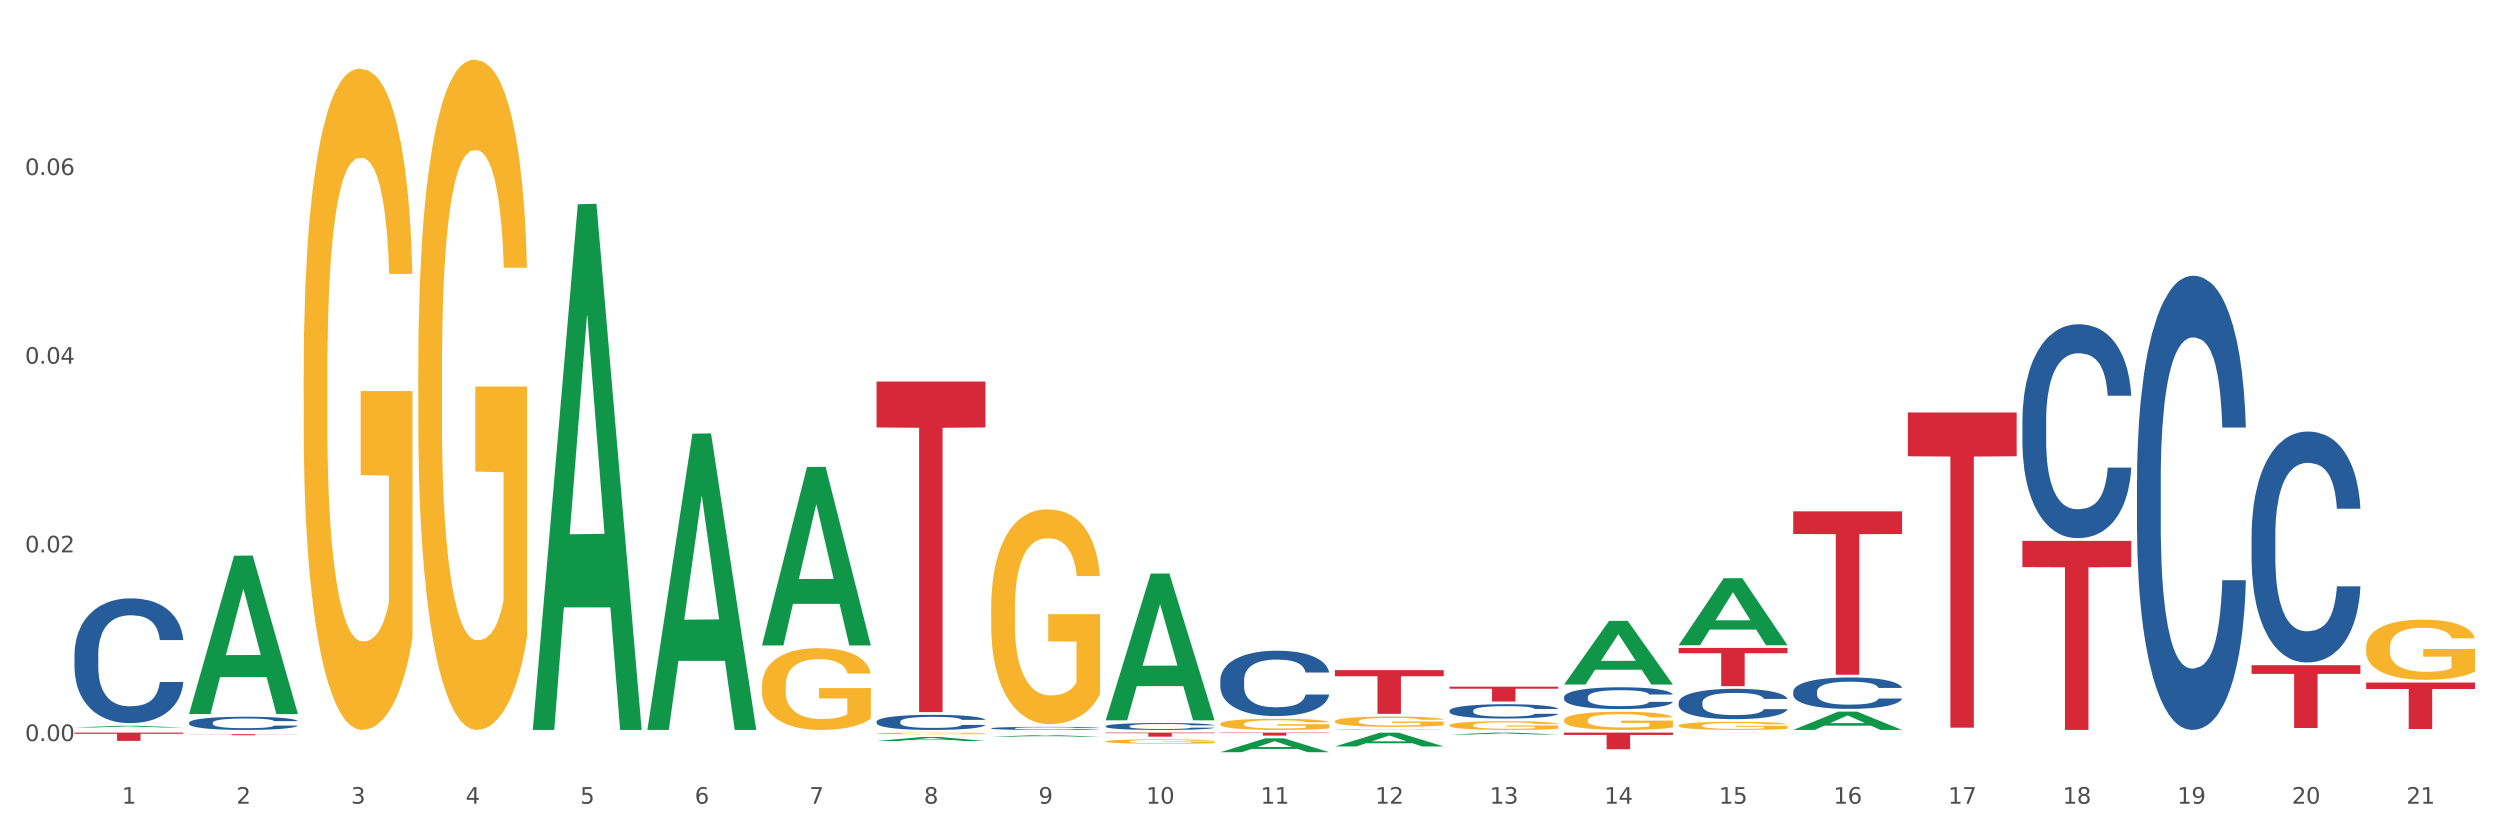 <?xml version="1.0" encoding="utf-8" standalone="no"?>
<!DOCTYPE svg PUBLIC "-//W3C//DTD SVG 1.1//EN"
  "http://www.w3.org/Graphics/SVG/1.1/DTD/svg11.dtd">
<svg xmlns:xlink="http://www.w3.org/1999/xlink" width="1080pt" height="360pt" viewBox="0 0 1080 360" xmlns="http://www.w3.org/2000/svg" version="1.1">
 <rect x="0" y="0" width="1080" height="360" fill="#333333" stroke="none"/>
 <defs>
  <style type="text/css">*{stroke-linejoin: round; stroke-linecap: butt}</style>
 </defs>
 <g id="figure_1">
  <g id="patch_1">
   <path d="M 0 360 
L 1080 360 
L 1080 0 
L 0 0 
z
" style="fill: #ffffff; stroke: #ffffff; stroke-linejoin: miter"/>
  </g>
  <g id="axes_1">
   <g id="matplotlib.axis_1">
    <g id="xtick_1">
     <g id="text_1">
      <!-- 1 -->
      <g style="fill: #4d4d4d" transform="translate(52.633 347.204) scale(0.096 -0.096)">
       <defs>
        <path id="DejaVuSans-31" d="M 794 531 
L 1825 531 
L 1825 4091 
L 703 3866 
L 703 4441 
L 1819 4666 
L 2450 4666 
L 2450 531 
L 3481 531 
L 3481 0 
L 794 0 
L 794 531 
z
" transform="scale(0.016)"/>
       </defs>
       <use xlink:href="#DejaVuSans-31"/>
      </g>
     </g>
    </g>
    <g id="xtick_2">
     <g id="text_2">
      <!-- 2 -->
      <g style="fill: #4d4d4d" transform="translate(102.133 347.204) scale(0.096 -0.096)">
       <defs>
        <path id="DejaVuSans-32" d="M 1228 531 
L 3431 531 
L 3431 0 
L 469 0 
L 469 531 
Q 828 903 1448 1529 
Q 2069 2156 2228 2338 
Q 2531 2678 2651 2914 
Q 2772 3150 2772 3378 
Q 2772 3750 2511 3984 
Q 2250 4219 1831 4219 
Q 1534 4219 1204 4116 
Q 875 4013 500 3803 
L 500 4441 
Q 881 4594 1212 4672 
Q 1544 4750 1819 4750 
Q 2544 4750 2975 4387 
Q 3406 4025 3406 3419 
Q 3406 3131 3298 2873 
Q 3191 2616 2906 2266 
Q 2828 2175 2409 1742 
Q 1991 1309 1228 531 
z
" transform="scale(0.016)"/>
       </defs>
       <use xlink:href="#DejaVuSans-32"/>
      </g>
     </g>
    </g>
    <g id="xtick_3">
     <g id="text_3">
      <!-- 3 -->
      <g style="fill: #4d4d4d" transform="translate(151.633 347.204) scale(0.096 -0.096)">
       <defs>
        <path id="DejaVuSans-33" d="M 2597 2516 
Q 3050 2419 3304 2112 
Q 3559 1806 3559 1356 
Q 3559 666 3084 287 
Q 2609 -91 1734 -91 
Q 1441 -91 1130 -33 
Q 819 25 488 141 
L 488 750 
Q 750 597 1062 519 
Q 1375 441 1716 441 
Q 2309 441 2620 675 
Q 2931 909 2931 1356 
Q 2931 1769 2642 2001 
Q 2353 2234 1838 2234 
L 1294 2234 
L 1294 2753 
L 1863 2753 
Q 2328 2753 2575 2939 
Q 2822 3125 2822 3475 
Q 2822 3834 2567 4026 
Q 2313 4219 1838 4219 
Q 1578 4219 1281 4162 
Q 984 4106 628 3988 
L 628 4550 
Q 988 4650 1302 4700 
Q 1616 4750 1894 4750 
Q 2613 4750 3031 4423 
Q 3450 4097 3450 3541 
Q 3450 3153 3228 2886 
Q 3006 2619 2597 2516 
z
" transform="scale(0.016)"/>
       </defs>
       <use xlink:href="#DejaVuSans-33"/>
      </g>
     </g>
    </g>
    <g id="xtick_4">
     <g id="text_4">
      <!-- 4 -->
      <g style="fill: #4d4d4d" transform="translate(201.133 347.204) scale(0.096 -0.096)">
       <defs>
        <path id="DejaVuSans-34" d="M 2419 4116 
L 825 1625 
L 2419 1625 
L 2419 4116 
z
M 2253 4666 
L 3047 4666 
L 3047 1625 
L 3713 1625 
L 3713 1100 
L 3047 1100 
L 3047 0 
L 2419 0 
L 2419 1100 
L 313 1100 
L 313 1709 
L 2253 4666 
z
" transform="scale(0.016)"/>
       </defs>
       <use xlink:href="#DejaVuSans-34"/>
      </g>
     </g>
    </g>
    <g id="xtick_5">
     <g id="text_5">
      <!-- 5 -->
      <g style="fill: #4d4d4d" transform="translate(250.633 347.204) scale(0.096 -0.096)">
       <defs>
        <path id="DejaVuSans-35" d="M 691 4666 
L 3169 4666 
L 3169 4134 
L 1269 4134 
L 1269 2991 
Q 1406 3038 1543 3061 
Q 1681 3084 1819 3084 
Q 2600 3084 3056 2656 
Q 3513 2228 3513 1497 
Q 3513 744 3044 326 
Q 2575 -91 1722 -91 
Q 1428 -91 1123 -41 
Q 819 9 494 109 
L 494 744 
Q 775 591 1075 516 
Q 1375 441 1709 441 
Q 2250 441 2565 725 
Q 2881 1009 2881 1497 
Q 2881 1984 2565 2268 
Q 2250 2553 1709 2553 
Q 1456 2553 1204 2497 
Q 953 2441 691 2322 
L 691 4666 
z
" transform="scale(0.016)"/>
       </defs>
       <use xlink:href="#DejaVuSans-35"/>
      </g>
     </g>
    </g>
    <g id="xtick_6">
     <g id="text_6">
      <!-- 6 -->
      <g style="fill: #4d4d4d" transform="translate(300.134 347.204) scale(0.096 -0.096)">
       <defs>
        <path id="DejaVuSans-36" d="M 2113 2584 
Q 1688 2584 1439 2293 
Q 1191 2003 1191 1497 
Q 1191 994 1439 701 
Q 1688 409 2113 409 
Q 2538 409 2786 701 
Q 3034 994 3034 1497 
Q 3034 2003 2786 2293 
Q 2538 2584 2113 2584 
z
M 3366 4563 
L 3366 3988 
Q 3128 4100 2886 4159 
Q 2644 4219 2406 4219 
Q 1781 4219 1451 3797 
Q 1122 3375 1075 2522 
Q 1259 2794 1537 2939 
Q 1816 3084 2150 3084 
Q 2853 3084 3261 2657 
Q 3669 2231 3669 1497 
Q 3669 778 3244 343 
Q 2819 -91 2113 -91 
Q 1303 -91 875 529 
Q 447 1150 447 2328 
Q 447 3434 972 4092 
Q 1497 4750 2381 4750 
Q 2619 4750 2861 4703 
Q 3103 4656 3366 4563 
z
" transform="scale(0.016)"/>
       </defs>
       <use xlink:href="#DejaVuSans-36"/>
      </g>
     </g>
    </g>
    <g id="xtick_7">
     <g id="text_7">
      <!-- 7 -->
      <g style="fill: #4d4d4d" transform="translate(349.634 347.204) scale(0.096 -0.096)">
       <defs>
        <path id="DejaVuSans-37" d="M 525 4666 
L 3525 4666 
L 3525 4397 
L 1831 0 
L 1172 0 
L 2766 4134 
L 525 4134 
L 525 4666 
z
" transform="scale(0.016)"/>
       </defs>
       <use xlink:href="#DejaVuSans-37"/>
      </g>
     </g>
    </g>
    <g id="xtick_8">
     <g id="text_8">
      <!-- 8 -->
      <g style="fill: #4d4d4d" transform="translate(399.134 347.204) scale(0.096 -0.096)">
       <defs>
        <path id="DejaVuSans-38" d="M 2034 2216 
Q 1584 2216 1326 1975 
Q 1069 1734 1069 1313 
Q 1069 891 1326 650 
Q 1584 409 2034 409 
Q 2484 409 2743 651 
Q 3003 894 3003 1313 
Q 3003 1734 2745 1975 
Q 2488 2216 2034 2216 
z
M 1403 2484 
Q 997 2584 770 2862 
Q 544 3141 544 3541 
Q 544 4100 942 4425 
Q 1341 4750 2034 4750 
Q 2731 4750 3128 4425 
Q 3525 4100 3525 3541 
Q 3525 3141 3298 2862 
Q 3072 2584 2669 2484 
Q 3125 2378 3379 2068 
Q 3634 1759 3634 1313 
Q 3634 634 3220 271 
Q 2806 -91 2034 -91 
Q 1263 -91 848 271 
Q 434 634 434 1313 
Q 434 1759 690 2068 
Q 947 2378 1403 2484 
z
M 1172 3481 
Q 1172 3119 1398 2916 
Q 1625 2713 2034 2713 
Q 2441 2713 2670 2916 
Q 2900 3119 2900 3481 
Q 2900 3844 2670 4047 
Q 2441 4250 2034 4250 
Q 1625 4250 1398 4047 
Q 1172 3844 1172 3481 
z
" transform="scale(0.016)"/>
       </defs>
       <use xlink:href="#DejaVuSans-38"/>
      </g>
     </g>
    </g>
    <g id="xtick_9">
     <g id="text_9">
      <!-- 9 -->
      <g style="fill: #4d4d4d" transform="translate(448.634 347.204) scale(0.096 -0.096)">
       <defs>
        <path id="DejaVuSans-39" d="M 703 97 
L 703 672 
Q 941 559 1184 500 
Q 1428 441 1663 441 
Q 2288 441 2617 861 
Q 2947 1281 2994 2138 
Q 2813 1869 2534 1725 
Q 2256 1581 1919 1581 
Q 1219 1581 811 2004 
Q 403 2428 403 3163 
Q 403 3881 828 4315 
Q 1253 4750 1959 4750 
Q 2769 4750 3195 4129 
Q 3622 3509 3622 2328 
Q 3622 1225 3098 567 
Q 2575 -91 1691 -91 
Q 1453 -91 1209 -44 
Q 966 3 703 97 
z
M 1959 2075 
Q 2384 2075 2632 2365 
Q 2881 2656 2881 3163 
Q 2881 3666 2632 3958 
Q 2384 4250 1959 4250 
Q 1534 4250 1286 3958 
Q 1038 3666 1038 3163 
Q 1038 2656 1286 2365 
Q 1534 2075 1959 2075 
z
" transform="scale(0.016)"/>
       </defs>
       <use xlink:href="#DejaVuSans-39"/>
      </g>
     </g>
    </g>
    <g id="xtick_10">
     <g id="text_10">
      <!-- 10 -->
      <g style="fill: #4d4d4d" transform="translate(495.079 347.204) scale(0.096 -0.096)">
       <defs>
        <path id="DejaVuSans-30" d="M 2034 4250 
Q 1547 4250 1301 3770 
Q 1056 3291 1056 2328 
Q 1056 1369 1301 889 
Q 1547 409 2034 409 
Q 2525 409 2770 889 
Q 3016 1369 3016 2328 
Q 3016 3291 2770 3770 
Q 2525 4250 2034 4250 
z
M 2034 4750 
Q 2819 4750 3233 4129 
Q 3647 3509 3647 2328 
Q 3647 1150 3233 529 
Q 2819 -91 2034 -91 
Q 1250 -91 836 529 
Q 422 1150 422 2328 
Q 422 3509 836 4129 
Q 1250 4750 2034 4750 
z
" transform="scale(0.016)"/>
       </defs>
       <use xlink:href="#DejaVuSans-31"/>
       <use xlink:href="#DejaVuSans-30" transform="translate(63.623 0)"/>
      </g>
     </g>
    </g>
    <g id="xtick_11">
     <g id="text_11">
      <!-- 11 -->
      <g style="fill: #4d4d4d" transform="translate(544.58 347.204) scale(0.096 -0.096)">
       <use xlink:href="#DejaVuSans-31"/>
       <use xlink:href="#DejaVuSans-31" transform="translate(63.623 0)"/>
      </g>
     </g>
    </g>
    <g id="xtick_12">
     <g id="text_12">
      <!-- 12 -->
      <g style="fill: #4d4d4d" transform="translate(594.08 347.204) scale(0.096 -0.096)">
       <use xlink:href="#DejaVuSans-31"/>
       <use xlink:href="#DejaVuSans-32" transform="translate(63.623 0)"/>
      </g>
     </g>
    </g>
    <g id="xtick_13">
     <g id="text_13">
      <!-- 13 -->
      <g style="fill: #4d4d4d" transform="translate(643.58 347.204) scale(0.096 -0.096)">
       <use xlink:href="#DejaVuSans-31"/>
       <use xlink:href="#DejaVuSans-33" transform="translate(63.623 0)"/>
      </g>
     </g>
    </g>
    <g id="xtick_14">
     <g id="text_14">
      <!-- 14 -->
      <g style="fill: #4d4d4d" transform="translate(693.08 347.204) scale(0.096 -0.096)">
       <use xlink:href="#DejaVuSans-31"/>
       <use xlink:href="#DejaVuSans-34" transform="translate(63.623 0)"/>
      </g>
     </g>
    </g>
    <g id="xtick_15">
     <g id="text_15">
      <!-- 15 -->
      <g style="fill: #4d4d4d" transform="translate(742.58 347.204) scale(0.096 -0.096)">
       <use xlink:href="#DejaVuSans-31"/>
       <use xlink:href="#DejaVuSans-35" transform="translate(63.623 0)"/>
      </g>
     </g>
    </g>
    <g id="xtick_16">
     <g id="text_16">
      <!-- 16 -->
      <g style="fill: #4d4d4d" transform="translate(792.08 347.204) scale(0.096 -0.096)">
       <use xlink:href="#DejaVuSans-31"/>
       <use xlink:href="#DejaVuSans-36" transform="translate(63.623 0)"/>
      </g>
     </g>
    </g>
    <g id="xtick_17">
     <g id="text_17">
      <!-- 17 -->
      <g style="fill: #4d4d4d" transform="translate(841.58 347.204) scale(0.096 -0.096)">
       <use xlink:href="#DejaVuSans-31"/>
       <use xlink:href="#DejaVuSans-37" transform="translate(63.623 0)"/>
      </g>
     </g>
    </g>
    <g id="xtick_18">
     <g id="text_18">
      <!-- 18 -->
      <g style="fill: #4d4d4d" transform="translate(891.08 347.204) scale(0.096 -0.096)">
       <use xlink:href="#DejaVuSans-31"/>
       <use xlink:href="#DejaVuSans-38" transform="translate(63.623 0)"/>
      </g>
     </g>
    </g>
    <g id="xtick_19">
     <g id="text_19">
      <!-- 19 -->
      <g style="fill: #4d4d4d" transform="translate(940.58 347.204) scale(0.096 -0.096)">
       <use xlink:href="#DejaVuSans-31"/>
       <use xlink:href="#DejaVuSans-39" transform="translate(63.623 0)"/>
      </g>
     </g>
    </g>
    <g id="xtick_20">
     <g id="text_20">
      <!-- 20 -->
      <g style="fill: #4d4d4d" transform="translate(990.08 347.204) scale(0.096 -0.096)">
       <use xlink:href="#DejaVuSans-32"/>
       <use xlink:href="#DejaVuSans-30" transform="translate(63.623 0)"/>
      </g>
     </g>
    </g>
    <g id="xtick_21">
     <g id="text_21">
      <!-- 21 -->
      <g style="fill: #4d4d4d" transform="translate(1039.58 347.204) scale(0.096 -0.096)">
       <use xlink:href="#DejaVuSans-32"/>
       <use xlink:href="#DejaVuSans-31" transform="translate(63.623 0)"/>
      </g>
     </g>
    </g>
    <g id="xtick_22"/>
    <g id="xtick_23"/>
    <g id="xtick_24"/>
    <g id="xtick_25"/>
    <g id="xtick_26"/>
    <g id="xtick_27"/>
    <g id="xtick_28"/>
    <g id="xtick_29"/>
    <g id="xtick_30"/>
    <g id="xtick_31"/>
    <g id="xtick_32"/>
    <g id="xtick_33"/>
    <g id="xtick_34"/>
    <g id="xtick_35"/>
    <g id="xtick_36"/>
    <g id="xtick_37"/>
    <g id="xtick_38"/>
    <g id="xtick_39"/>
    <g id="xtick_40"/>
    <g id="xtick_41"/>
   </g>
   <g id="matplotlib.axis_2">
    <g id="ytick_1">
     <g id="text_22">
      <!-- 0.00 -->
      <g style="fill: #4d4d4d" transform="translate(10.8 320.144) scale(0.096 -0.096)">
       <defs>
        <path id="DejaVuSans-2e" d="M 684 794 
L 1344 794 
L 1344 0 
L 684 0 
L 684 794 
z
" transform="scale(0.016)"/>
       </defs>
       <use xlink:href="#DejaVuSans-30"/>
       <use xlink:href="#DejaVuSans-2e" transform="translate(63.623 0)"/>
       <use xlink:href="#DejaVuSans-30" transform="translate(95.41 0)"/>
       <use xlink:href="#DejaVuSans-30" transform="translate(159.033 0)"/>
      </g>
     </g>
    </g>
    <g id="ytick_2">
     <g id="text_23">
      <!-- 0.02 -->
      <g style="fill: #4d4d4d" transform="translate(10.8 238.634) scale(0.096 -0.096)">
       <use xlink:href="#DejaVuSans-30"/>
       <use xlink:href="#DejaVuSans-2e" transform="translate(63.623 0)"/>
       <use xlink:href="#DejaVuSans-30" transform="translate(95.41 0)"/>
       <use xlink:href="#DejaVuSans-32" transform="translate(159.033 0)"/>
      </g>
     </g>
    </g>
    <g id="ytick_3">
     <g id="text_24">
      <!-- 0.04 -->
      <g style="fill: #4d4d4d" transform="translate(10.8 157.125) scale(0.096 -0.096)">
       <use xlink:href="#DejaVuSans-30"/>
       <use xlink:href="#DejaVuSans-2e" transform="translate(63.623 0)"/>
       <use xlink:href="#DejaVuSans-30" transform="translate(95.41 0)"/>
       <use xlink:href="#DejaVuSans-34" transform="translate(159.033 0)"/>
      </g>
     </g>
    </g>
    <g id="ytick_4">
     <g id="text_25">
      <!-- 0.06 -->
      <g style="fill: #4d4d4d" transform="translate(10.8 75.615) scale(0.096 -0.096)">
       <use xlink:href="#DejaVuSans-30"/>
       <use xlink:href="#DejaVuSans-2e" transform="translate(63.623 0)"/>
       <use xlink:href="#DejaVuSans-30" transform="translate(95.41 0)"/>
       <use xlink:href="#DejaVuSans-36" transform="translate(159.033 0)"/>
      </g>
     </g>
    </g>
    <g id="ytick_5"/>
    <g id="ytick_6"/>
    <g id="ytick_7"/>
    <g id="ytick_8"/>
   </g>
   <g id="PolyCollection_1">
    <path d="M 32.175 314.258 
L 32.223 314.257 
L 51.615 313.559 
L 59.663 313.559 
L 79.2 314.259 
L 69.892 314.259 
L 65.674 314.096 
L 45.652 314.096 
L 45.507 314.099 
L 41.435 314.259 
L 32.175 314.259 
L 32.175 314.258 
L 48.173 313.999 
L 63.153 313.998 
L 55.736 313.708 
L 55.639 313.707 
L 55.542 313.709 
L 48.125 313.998 
L 48.173 313.999 
L 32.175 314.258 
z
" clip-path="url(#pc1840b3b08)" style="fill: #109648"/>
    <path d="M 428.175 314.604 
L 428.231 314.602 
L 428.231 314.569 
L 428.397 314.523 
L 429.009 314.438 
L 429.787 314.374 
L 431.121 314.299 
L 431.844 314.267 
L 432.789 314.232 
L 434.734 314.175 
L 436.957 314.127 
L 438.514 314.1 
L 439.681 314.083 
L 442.294 314.053 
L 443.794 314.039 
L 445.351 314.028 
L 446.685 314.021 
L 448.908 314.013 
L 450.687 314.009 
L 452.744 314.008 
L 454.467 314.009 
L 456.746 314.014 
L 460.081 314.028 
L 461.359 314.037 
L 463.082 314.051 
L 464.861 314.071 
L 466.306 314.09 
L 467.974 314.118 
L 469.697 314.154 
L 471.365 314.2 
L 472.532 314.243 
L 473.477 314.288 
L 474.311 314.342 
L 474.922 314.401 
L 475.2 314.451 
L 465.028 314.451 
L 464.75 314.406 
L 464.194 314.358 
L 463.638 314.325 
L 463.027 314.299 
L 462.082 314.268 
L 461.248 314.249 
L 459.859 314.226 
L 458.58 314.211 
L 457.524 314.203 
L 456.245 314.196 
L 453.522 314.188 
L 451.576 314.188 
L 450.353 314.191 
L 448.853 314.197 
L 447.574 314.205 
L 446.073 314.22 
L 444.906 314.236 
L 443.739 314.256 
L 443.072 314.271 
L 442.071 314.297 
L 441.404 314.319 
L 440.515 314.357 
L 440.015 314.383 
L 439.125 314.452 
L 438.736 314.503 
L 438.569 314.538 
L 438.458 314.577 
L 438.458 314.766 
L 438.792 314.851 
L 439.07 314.887 
L 439.514 314.928 
L 440.348 314.982 
L 441.571 315.034 
L 442.849 315.071 
L 443.906 315.094 
L 444.906 315.111 
L 445.907 315.124 
L 447.13 315.137 
L 448.13 315.144 
L 449.631 315.151 
L 451.41 315.155 
L 452.799 315.155 
L 455.634 315.149 
L 456.913 315.143 
L 458.135 315.134 
L 459.469 315.121 
L 460.526 315.106 
L 461.137 315.095 
L 462.137 315.072 
L 462.916 315.048 
L 463.583 315.02 
L 464.027 314.996 
L 464.528 314.96 
L 464.917 314.919 
L 465.028 314.897 
L 475.2 314.897 
L 474.978 314.94 
L 474.589 314.983 
L 473.81 315.04 
L 473.199 315.072 
L 472.254 315.112 
L 471.253 315.146 
L 469.864 315.184 
L 468.585 315.212 
L 467.251 315.236 
L 465.806 315.258 
L 463.194 315.288 
L 462.249 315.296 
L 460.248 315.311 
L 458.691 315.319 
L 456.412 315.328 
L 454.078 315.333 
L 451.632 315.334 
L 449.464 315.332 
L 447.074 315.324 
L 445.573 315.317 
L 443.906 315.306 
L 441.96 315.289 
L 440.126 315.269 
L 438.403 315.244 
L 436.791 315.216 
L 435.29 315.185 
L 433.344 315.133 
L 431.899 315.082 
L 430.843 315.035 
L 430.12 314.995 
L 429.398 314.944 
L 429.009 314.909 
L 428.397 314.824 
L 428.175 314.745 
L 428.175 314.604 
z
" clip-path="url(#pc1840b3b08)" style="fill: #255c99"/>
    <path d="M 378.675 311.739 
L 378.731 311.733 
L 378.731 311.566 
L 378.897 311.34 
L 379.509 310.922 
L 380.287 310.606 
L 381.621 310.237 
L 382.344 310.082 
L 383.289 309.909 
L 385.234 309.628 
L 387.457 309.39 
L 389.014 309.259 
L 390.181 309.175 
L 392.794 309.026 
L 394.294 308.961 
L 395.851 308.907 
L 397.185 308.871 
L 399.408 308.83 
L 401.187 308.812 
L 403.244 308.806 
L 404.967 308.812 
L 407.246 308.836 
L 410.581 308.907 
L 411.859 308.949 
L 413.582 309.02 
L 415.361 309.116 
L 416.806 309.211 
L 418.474 309.348 
L 420.197 309.527 
L 421.865 309.754 
L 423.032 309.962 
L 423.977 310.183 
L 424.811 310.451 
L 425.422 310.743 
L 425.7 310.988 
L 415.528 310.988 
L 415.25 310.767 
L 414.694 310.529 
L 414.138 310.368 
L 413.527 310.237 
L 412.582 310.088 
L 411.748 309.992 
L 410.359 309.879 
L 409.08 309.807 
L 408.024 309.766 
L 406.745 309.73 
L 404.022 309.694 
L 402.076 309.694 
L 400.853 309.706 
L 399.353 309.736 
L 398.074 309.778 
L 396.573 309.849 
L 395.406 309.927 
L 394.239 310.028 
L 393.572 310.099 
L 392.571 310.231 
L 391.904 310.338 
L 391.015 310.523 
L 390.515 310.654 
L 389.625 310.994 
L 389.236 311.244 
L 389.069 311.417 
L 388.958 311.608 
L 388.958 312.538 
L 389.292 312.955 
L 389.57 313.134 
L 390.014 313.337 
L 390.848 313.599 
L 392.071 313.855 
L 393.349 314.04 
L 394.406 314.153 
L 395.406 314.237 
L 396.407 314.303 
L 397.63 314.362 
L 398.63 314.398 
L 400.131 314.434 
L 401.91 314.452 
L 403.299 314.452 
L 406.134 314.422 
L 407.413 314.392 
L 408.635 314.35 
L 409.969 314.285 
L 411.026 314.213 
L 411.637 314.159 
L 412.637 314.046 
L 413.416 313.927 
L 414.083 313.79 
L 414.527 313.671 
L 415.028 313.492 
L 415.417 313.289 
L 415.528 313.182 
L 425.7 313.182 
L 425.478 313.396 
L 425.089 313.605 
L 424.31 313.885 
L 423.699 314.046 
L 422.754 314.243 
L 421.753 314.41 
L 420.364 314.595 
L 419.085 314.732 
L 417.751 314.851 
L 416.306 314.958 
L 413.694 315.107 
L 412.749 315.149 
L 410.748 315.221 
L 409.191 315.262 
L 406.912 315.304 
L 404.578 315.328 
L 402.132 315.334 
L 399.964 315.322 
L 397.574 315.286 
L 396.073 315.25 
L 394.406 315.197 
L 392.46 315.113 
L 390.626 315.012 
L 388.903 314.893 
L 387.291 314.756 
L 385.79 314.601 
L 383.844 314.344 
L 382.399 314.094 
L 381.343 313.861 
L 380.62 313.665 
L 379.898 313.414 
L 379.509 313.241 
L 378.897 312.824 
L 378.675 312.436 
L 378.675 311.739 
z
" clip-path="url(#pc1840b3b08)" style="fill: #255c99"/>
    <path d="M 81.675 312.193 
L 81.731 312.188 
L 81.731 312.042 
L 81.897 311.845 
L 82.509 311.48 
L 83.287 311.204 
L 84.621 310.881 
L 85.344 310.746 
L 86.289 310.595 
L 88.234 310.35 
L 90.457 310.141 
L 92.014 310.027 
L 93.181 309.954 
L 95.794 309.824 
L 97.294 309.767 
L 98.851 309.72 
L 100.185 309.688 
L 102.408 309.652 
L 104.187 309.636 
L 106.244 309.631 
L 107.967 309.636 
L 110.246 309.657 
L 113.581 309.72 
L 114.859 309.756 
L 116.582 309.819 
L 118.361 309.902 
L 119.806 309.985 
L 121.474 310.105 
L 123.197 310.261 
L 124.865 310.459 
L 126.032 310.641 
L 126.977 310.834 
L 127.811 311.069 
L 128.422 311.324 
L 128.7 311.537 
L 118.528 311.537 
L 118.25 311.345 
L 117.694 311.136 
L 117.138 310.996 
L 116.527 310.881 
L 115.582 310.751 
L 114.748 310.668 
L 113.359 310.569 
L 112.08 310.506 
L 111.024 310.47 
L 109.745 310.438 
L 107.022 310.407 
L 105.076 310.407 
L 103.853 310.418 
L 102.353 310.444 
L 101.074 310.48 
L 99.573 310.543 
L 98.406 310.61 
L 97.239 310.699 
L 96.572 310.761 
L 95.571 310.876 
L 94.904 310.97 
L 94.015 311.131 
L 93.515 311.246 
L 92.625 311.542 
L 92.236 311.761 
L 92.069 311.912 
L 91.958 312.079 
L 91.958 312.891 
L 92.292 313.256 
L 92.57 313.412 
L 93.014 313.589 
L 93.848 313.818 
L 95.071 314.042 
L 96.349 314.204 
L 97.406 314.303 
L 98.406 314.376 
L 99.407 314.433 
L 100.63 314.485 
L 101.63 314.516 
L 103.131 314.548 
L 104.91 314.563 
L 106.299 314.563 
L 109.134 314.537 
L 110.412 314.511 
L 111.635 314.475 
L 112.969 314.417 
L 114.026 314.355 
L 114.637 314.308 
L 115.638 314.209 
L 116.416 314.105 
L 117.083 313.985 
L 117.527 313.881 
L 118.028 313.725 
L 118.417 313.548 
L 118.528 313.454 
L 128.7 313.454 
L 128.478 313.641 
L 128.089 313.824 
L 127.31 314.068 
L 126.699 314.209 
L 125.754 314.381 
L 124.753 314.527 
L 123.364 314.688 
L 122.085 314.808 
L 120.751 314.912 
L 119.306 315.006 
L 116.694 315.136 
L 115.749 315.172 
L 113.748 315.235 
L 112.191 315.271 
L 109.912 315.308 
L 107.578 315.329 
L 105.132 315.334 
L 102.964 315.324 
L 100.574 315.292 
L 99.073 315.261 
L 97.406 315.214 
L 95.46 315.141 
L 93.626 315.053 
L 91.903 314.949 
L 90.291 314.829 
L 88.79 314.693 
L 86.844 314.469 
L 85.399 314.251 
L 84.343 314.048 
L 83.62 313.876 
L 82.898 313.657 
L 82.509 313.506 
L 81.897 313.141 
L 81.675 312.803 
L 81.675 312.193 
z
" clip-path="url(#pc1840b3b08)" style="fill: #255c99"/>
    <path d="M 32.175 282.711 
L 32.231 282.662 
L 32.231 281.283 
L 32.397 279.413 
L 33.009 275.967 
L 33.787 273.358 
L 35.121 270.305 
L 35.844 269.025 
L 36.789 267.598 
L 38.734 265.284 
L 40.957 263.315 
L 42.514 262.232 
L 43.681 261.543 
L 46.294 260.312 
L 47.794 259.771 
L 49.351 259.327 
L 50.685 259.032 
L 52.908 258.687 
L 54.687 258.54 
L 56.744 258.491 
L 58.467 258.54 
L 60.746 258.737 
L 64.081 259.327 
L 65.359 259.672 
L 67.082 260.263 
L 68.861 261.05 
L 70.306 261.838 
L 71.974 262.97 
L 73.697 264.447 
L 75.365 266.318 
L 76.532 268.041 
L 77.477 269.862 
L 78.311 272.078 
L 78.922 274.49 
L 79.2 276.508 
L 69.028 276.508 
L 68.75 274.687 
L 68.194 272.718 
L 67.638 271.388 
L 67.027 270.305 
L 66.082 269.075 
L 65.248 268.287 
L 63.859 267.352 
L 62.58 266.761 
L 61.524 266.416 
L 60.245 266.121 
L 57.522 265.826 
L 55.576 265.826 
L 54.353 265.924 
L 52.853 266.17 
L 51.574 266.515 
L 50.073 267.106 
L 48.906 267.745 
L 47.739 268.582 
L 47.072 269.173 
L 46.071 270.256 
L 45.404 271.142 
L 44.515 272.668 
L 44.015 273.751 
L 43.125 276.557 
L 42.736 278.625 
L 42.569 280.053 
L 42.458 281.628 
L 42.458 289.307 
L 42.792 292.753 
L 43.07 294.23 
L 43.514 295.904 
L 44.348 298.07 
L 45.571 300.187 
L 46.849 301.713 
L 47.906 302.648 
L 48.906 303.338 
L 49.907 303.879 
L 51.13 304.371 
L 52.13 304.667 
L 53.631 304.962 
L 55.41 305.11 
L 56.799 305.11 
L 59.634 304.864 
L 60.913 304.617 
L 62.135 304.273 
L 63.469 303.731 
L 64.526 303.141 
L 65.137 302.698 
L 66.138 301.762 
L 66.916 300.778 
L 67.583 299.645 
L 68.027 298.661 
L 68.528 297.184 
L 68.917 295.51 
L 69.028 294.624 
L 79.2 294.624 
L 78.978 296.396 
L 78.589 298.119 
L 77.81 300.433 
L 77.199 301.762 
L 76.254 303.387 
L 75.253 304.765 
L 73.864 306.291 
L 72.585 307.424 
L 71.251 308.408 
L 69.806 309.294 
L 67.194 310.525 
L 66.249 310.869 
L 64.248 311.46 
L 62.691 311.805 
L 60.412 312.149 
L 58.078 312.346 
L 55.632 312.396 
L 53.464 312.297 
L 51.074 312.002 
L 49.573 311.706 
L 47.906 311.263 
L 45.96 310.574 
L 44.126 309.737 
L 42.403 308.753 
L 40.791 307.62 
L 39.29 306.34 
L 37.344 304.224 
L 35.899 302.156 
L 34.843 300.236 
L 34.12 298.612 
L 33.398 296.544 
L 33.009 295.116 
L 32.397 291.67 
L 32.175 288.471 
L 32.175 282.711 
z
" clip-path="url(#pc1840b3b08)" style="fill: #255c99"/>
    <path d="M 32.175 316.497 
L 79.2 316.497 
L 79.2 316.992 
L 60.702 316.995 
L 60.702 320.059 
L 50.562 320.059 
L 50.562 316.995 
L 32.175 316.992 
L 32.175 316.5 
L 32.175 316.497 
z
" clip-path="url(#pc1840b3b08)" style="fill: #d62839"/>
    <path d="M 81.675 317.172 
L 128.7 317.172 
L 128.7 317.235 
L 110.202 317.235 
L 110.202 317.624 
L 100.062 317.624 
L 100.062 317.235 
L 81.675 317.235 
L 81.675 317.173 
L 81.675 317.172 
z
" clip-path="url(#pc1840b3b08)" style="fill: #d62839"/>
    <path d="M 378.675 164.823 
L 425.7 164.823 
L 425.7 184.67 
L 407.202 184.804 
L 407.202 307.643 
L 397.062 307.643 
L 397.062 184.804 
L 378.675 184.67 
L 378.675 164.957 
L 378.675 164.823 
z
" clip-path="url(#pc1840b3b08)" style="fill: #d62839"/>
    <path d="M 477.675 313.687 
L 477.731 313.684 
L 477.731 313.608 
L 477.897 313.504 
L 478.509 313.313 
L 479.287 313.168 
L 480.621 312.999 
L 481.344 312.928 
L 482.289 312.849 
L 484.234 312.72 
L 486.457 312.611 
L 488.014 312.551 
L 489.181 312.513 
L 491.794 312.444 
L 493.294 312.414 
L 494.851 312.39 
L 496.185 312.373 
L 498.408 312.354 
L 500.187 312.346 
L 502.244 312.343 
L 503.967 312.346 
L 506.246 312.357 
L 509.581 312.39 
L 510.859 312.409 
L 512.582 312.442 
L 514.361 312.485 
L 515.806 312.529 
L 517.474 312.592 
L 519.197 312.674 
L 520.865 312.778 
L 522.032 312.873 
L 522.977 312.974 
L 523.811 313.097 
L 524.422 313.231 
L 524.7 313.343 
L 514.528 313.343 
L 514.25 313.242 
L 513.694 313.133 
L 513.138 313.059 
L 512.527 312.999 
L 511.582 312.931 
L 510.748 312.887 
L 509.359 312.835 
L 508.08 312.802 
L 507.024 312.783 
L 505.745 312.767 
L 503.022 312.75 
L 501.076 312.75 
L 499.853 312.756 
L 498.353 312.769 
L 497.074 312.789 
L 495.573 312.821 
L 494.406 312.857 
L 493.239 312.903 
L 492.572 312.936 
L 491.571 312.996 
L 490.904 313.045 
L 490.015 313.13 
L 489.515 313.19 
L 488.625 313.346 
L 488.236 313.46 
L 488.069 313.54 
L 487.958 313.627 
L 487.958 314.053 
L 488.292 314.244 
L 488.57 314.326 
L 489.014 314.419 
L 489.848 314.539 
L 491.071 314.657 
L 492.349 314.741 
L 493.406 314.793 
L 494.406 314.831 
L 495.407 314.861 
L 496.63 314.889 
L 497.63 314.905 
L 499.131 314.922 
L 500.91 314.93 
L 502.299 314.93 
L 505.134 314.916 
L 506.413 314.902 
L 507.635 314.883 
L 508.969 314.853 
L 510.026 314.82 
L 510.637 314.796 
L 511.637 314.744 
L 512.416 314.689 
L 513.083 314.627 
L 513.527 314.572 
L 514.028 314.49 
L 514.417 314.397 
L 514.528 314.348 
L 524.7 314.348 
L 524.478 314.446 
L 524.089 314.542 
L 523.31 314.67 
L 522.699 314.744 
L 521.754 314.834 
L 520.753 314.911 
L 519.364 314.995 
L 518.085 315.058 
L 516.751 315.113 
L 515.306 315.162 
L 512.694 315.23 
L 511.749 315.249 
L 509.748 315.282 
L 508.191 315.301 
L 505.912 315.32 
L 503.578 315.331 
L 501.132 315.334 
L 498.964 315.328 
L 496.574 315.312 
L 495.073 315.296 
L 493.406 315.271 
L 491.46 315.233 
L 489.626 315.186 
L 487.903 315.132 
L 486.291 315.069 
L 484.79 314.998 
L 482.844 314.881 
L 481.399 314.766 
L 480.343 314.659 
L 479.62 314.569 
L 478.898 314.455 
L 478.509 314.375 
L 477.897 314.184 
L 477.675 314.007 
L 477.675 313.687 
z
" clip-path="url(#pc1840b3b08)" style="fill: #255c99"/>
    <path d="M 477.675 316.497 
L 524.7 316.497 
L 524.7 316.737 
L 506.202 316.739 
L 506.202 318.228 
L 496.062 318.228 
L 496.062 316.739 
L 477.675 316.737 
L 477.675 316.499 
L 477.675 316.497 
z
" clip-path="url(#pc1840b3b08)" style="fill: #d62839"/>
    <path d="M 576.675 289.511 
L 623.7 289.511 
L 623.7 292.133 
L 605.202 292.15 
L 605.202 308.377 
L 595.062 308.377 
L 595.062 292.15 
L 576.675 292.133 
L 576.675 289.528 
L 576.675 289.511 
z
" clip-path="url(#pc1840b3b08)" style="fill: #d62839"/>
    <path d="M 626.175 296.647 
L 673.2 296.647 
L 673.2 297.539 
L 654.702 297.545 
L 654.702 303.063 
L 644.562 303.063 
L 644.562 297.545 
L 626.175 297.539 
L 626.175 296.653 
L 626.175 296.647 
z
" clip-path="url(#pc1840b3b08)" style="fill: #d62839"/>
    <path d="M 675.675 316.497 
L 722.7 316.497 
L 722.7 317.497 
L 704.202 317.504 
L 704.202 323.697 
L 694.062 323.697 
L 694.062 317.504 
L 675.675 317.497 
L 675.675 316.504 
L 675.675 316.497 
z
" clip-path="url(#pc1840b3b08)" style="fill: #d62839"/>
    <path d="M 131.175 161.649 
L 131.231 161.388 
L 131.231 151.995 
L 131.342 143.906 
L 131.897 124.337 
L 132.73 108.16 
L 133.34 99.549 
L 133.951 92.504 
L 134.673 85.459 
L 135.561 78.153 
L 137.171 67.455 
L 138.17 61.976 
L 139.392 56.236 
L 141.613 47.886 
L 143.223 43.189 
L 144.888 39.275 
L 147.609 34.579 
L 149.385 32.491 
L 151.273 30.926 
L 153.549 29.882 
L 155.27 29.621 
L 159.046 30.404 
L 162.266 32.752 
L 163.82 34.579 
L 165.819 37.71 
L 166.874 39.797 
L 168.595 43.972 
L 170.372 49.452 
L 171.593 54.148 
L 173.425 63.02 
L 174.813 71.891 
L 176.09 82.85 
L 176.756 90.417 
L 177.256 97.462 
L 177.7 105.55 
L 178.144 118.336 
L 168.151 118.336 
L 167.762 109.203 
L 167.152 100.593 
L 166.263 92.243 
L 165.486 87.025 
L 164.154 80.502 
L 162.932 76.327 
L 161.655 73.196 
L 160.101 70.586 
L 158.879 69.282 
L 157.158 68.238 
L 153.771 68.499 
L 151.495 70.586 
L 149.941 73.196 
L 148.941 75.544 
L 148.053 78.153 
L 147.054 81.806 
L 145.888 87.286 
L 145.055 92.243 
L 144.222 98.505 
L 143.556 104.768 
L 142.945 112.073 
L 142.445 119.901 
L 142.057 127.99 
L 141.724 137.905 
L 141.446 154.343 
L 141.446 190.09 
L 141.557 198.179 
L 141.835 208.877 
L 142.168 216.965 
L 142.723 226.619 
L 143.223 233.143 
L 144.167 242.536 
L 145.221 250.364 
L 146.054 255.321 
L 146.887 259.496 
L 148.331 265.236 
L 149.941 269.933 
L 151.329 272.803 
L 153.216 275.412 
L 154.493 276.456 
L 155.604 276.978 
L 158.324 276.978 
L 160.267 276.195 
L 162.432 274.369 
L 164.098 272.02 
L 165.486 269.15 
L 167.041 264.454 
L 168.04 260.018 
L 168.04 205.485 
L 155.826 205.224 
L 155.826 168.955 
L 178.2 168.955 
L 178.2 275.412 
L 177.256 280.892 
L 176.201 285.849 
L 175.091 290.285 
L 173.425 295.765 
L 171.427 300.983 
L 169.65 304.636 
L 167.762 307.767 
L 165.542 310.637 
L 162.655 313.247 
L 160.878 314.29 
L 158.657 315.073 
L 156.048 315.334 
L 153.771 314.812 
L 151.551 313.507 
L 149.219 311.159 
L 146.943 307.767 
L 145.221 304.375 
L 143.5 300.2 
L 141.668 294.721 
L 140.225 289.502 
L 139.114 284.806 
L 137.893 278.804 
L 136.56 270.977 
L 135.561 263.932 
L 134.673 256.626 
L 133.729 247.233 
L 133.063 239.144 
L 132.396 228.968 
L 132.008 221.401 
L 131.564 209.659 
L 131.231 193.221 
L 131.175 161.649 
z
" clip-path="url(#pc1840b3b08)" style="fill: #f7b32b"/>
    <path d="M 774.675 220.888 
L 821.7 220.888 
L 821.7 230.7 
L 803.202 230.766 
L 803.202 291.496 
L 793.062 291.496 
L 793.062 230.766 
L 774.675 230.7 
L 774.675 220.954 
L 774.675 220.888 
z
" clip-path="url(#pc1840b3b08)" style="fill: #d62839"/>
    <path d="M 824.175 178.185 
L 871.2 178.185 
L 871.2 197.106 
L 852.702 197.234 
L 852.702 314.342 
L 842.562 314.342 
L 842.562 197.234 
L 824.175 197.106 
L 824.175 178.313 
L 824.175 178.185 
z
" clip-path="url(#pc1840b3b08)" style="fill: #d62839"/>
    <path d="M 873.675 233.641 
L 920.7 233.641 
L 920.7 244.994 
L 902.202 245.071 
L 902.202 315.334 
L 892.062 315.334 
L 892.062 245.071 
L 873.675 244.994 
L 873.675 233.718 
L 873.675 233.641 
z
" clip-path="url(#pc1840b3b08)" style="fill: #d62839"/>
    <path d="M 527.175 316.497 
L 574.2 316.497 
L 574.2 316.676 
L 555.702 316.677 
L 555.702 317.784 
L 545.562 317.784 
L 545.562 316.677 
L 527.175 316.676 
L 527.175 316.498 
L 527.175 316.497 
z
" clip-path="url(#pc1840b3b08)" style="fill: #d62839"/>
    <path d="M 527.175 293.795 
L 527.231 293.769 
L 527.231 293.047 
L 527.397 292.067 
L 528.009 290.262 
L 528.787 288.896 
L 530.121 287.297 
L 530.844 286.627 
L 531.789 285.879 
L 533.734 284.667 
L 535.957 283.636 
L 537.514 283.068 
L 538.681 282.707 
L 541.294 282.063 
L 542.794 281.779 
L 544.351 281.547 
L 545.685 281.392 
L 547.908 281.212 
L 549.687 281.134 
L 551.744 281.109 
L 553.467 281.134 
L 555.746 281.237 
L 559.081 281.547 
L 560.359 281.727 
L 562.082 282.037 
L 563.861 282.449 
L 565.306 282.862 
L 566.974 283.455 
L 568.697 284.229 
L 570.365 285.208 
L 571.532 286.111 
L 572.477 287.065 
L 573.311 288.225 
L 573.922 289.489 
L 574.2 290.546 
L 564.028 290.546 
L 563.75 289.592 
L 563.194 288.561 
L 562.638 287.864 
L 562.027 287.297 
L 561.082 286.652 
L 560.248 286.24 
L 558.859 285.75 
L 557.58 285.441 
L 556.524 285.26 
L 555.245 285.105 
L 552.522 284.951 
L 550.576 284.951 
L 549.353 285.002 
L 547.853 285.131 
L 546.574 285.312 
L 545.073 285.621 
L 543.906 285.956 
L 542.739 286.395 
L 542.072 286.704 
L 541.071 287.271 
L 540.404 287.735 
L 539.515 288.535 
L 539.015 289.102 
L 538.125 290.572 
L 537.736 291.655 
L 537.569 292.403 
L 537.458 293.228 
L 537.458 297.25 
L 537.792 299.055 
L 538.07 299.829 
L 538.514 300.706 
L 539.348 301.84 
L 540.571 302.949 
L 541.849 303.748 
L 542.906 304.238 
L 543.906 304.599 
L 544.907 304.883 
L 546.13 305.141 
L 547.13 305.296 
L 548.631 305.45 
L 550.41 305.528 
L 551.799 305.528 
L 554.634 305.399 
L 555.913 305.27 
L 557.135 305.089 
L 558.469 304.806 
L 559.526 304.496 
L 560.137 304.264 
L 561.138 303.774 
L 561.916 303.258 
L 562.583 302.665 
L 563.027 302.15 
L 563.528 301.376 
L 563.917 300.499 
L 564.028 300.035 
L 574.2 300.035 
L 573.978 300.964 
L 573.589 301.866 
L 572.81 303.078 
L 572.199 303.774 
L 571.254 304.625 
L 570.253 305.347 
L 568.864 306.146 
L 567.585 306.74 
L 566.251 307.255 
L 564.806 307.719 
L 562.194 308.364 
L 561.249 308.545 
L 559.248 308.854 
L 557.691 309.034 
L 555.412 309.215 
L 553.078 309.318 
L 550.632 309.344 
L 548.464 309.292 
L 546.074 309.138 
L 544.573 308.983 
L 542.906 308.751 
L 540.96 308.39 
L 539.126 307.951 
L 537.403 307.436 
L 535.791 306.843 
L 534.29 306.172 
L 532.344 305.063 
L 530.899 303.98 
L 529.843 302.975 
L 529.12 302.124 
L 528.398 301.041 
L 528.009 300.293 
L 527.397 298.488 
L 527.175 296.812 
L 527.175 293.795 
z
" clip-path="url(#pc1840b3b08)" style="fill: #255c99"/>
    <path d="M 576.675 315.24 
L 576.731 315.24 
L 576.731 315.236 
L 576.897 315.23 
L 577.509 315.219 
L 578.287 315.211 
L 579.621 315.201 
L 580.344 315.197 
L 581.289 315.193 
L 583.234 315.186 
L 585.457 315.179 
L 587.014 315.176 
L 588.181 315.174 
L 590.794 315.17 
L 592.294 315.168 
L 593.851 315.167 
L 595.185 315.166 
L 597.408 315.165 
L 599.187 315.164 
L 601.244 315.164 
L 602.967 315.164 
L 605.246 315.165 
L 608.581 315.167 
L 609.859 315.168 
L 611.582 315.17 
L 613.361 315.172 
L 614.806 315.175 
L 616.474 315.178 
L 618.197 315.183 
L 619.865 315.189 
L 621.032 315.194 
L 621.977 315.2 
L 622.811 315.207 
L 623.422 315.215 
L 623.7 315.221 
L 613.528 315.221 
L 613.25 315.215 
L 612.694 315.209 
L 612.138 315.205 
L 611.527 315.201 
L 610.582 315.197 
L 609.748 315.195 
L 608.359 315.192 
L 607.08 315.19 
L 606.024 315.189 
L 604.745 315.188 
L 602.022 315.187 
L 600.076 315.187 
L 598.853 315.188 
L 597.353 315.188 
L 596.074 315.189 
L 594.573 315.191 
L 593.406 315.193 
L 592.239 315.196 
L 591.572 315.198 
L 590.571 315.201 
L 589.904 315.204 
L 589.015 315.209 
L 588.515 315.212 
L 587.625 315.221 
L 587.236 315.228 
L 587.069 315.232 
L 586.958 315.237 
L 586.958 315.261 
L 587.292 315.272 
L 587.57 315.277 
L 588.014 315.282 
L 588.848 315.289 
L 590.071 315.295 
L 591.349 315.3 
L 592.406 315.303 
L 593.406 315.305 
L 594.407 315.307 
L 595.63 315.309 
L 596.63 315.31 
L 598.131 315.311 
L 599.91 315.311 
L 601.299 315.311 
L 604.134 315.31 
L 605.413 315.309 
L 606.635 315.308 
L 607.969 315.307 
L 609.026 315.305 
L 609.637 315.303 
L 610.638 315.3 
L 611.416 315.297 
L 612.083 315.294 
L 612.527 315.291 
L 613.028 315.286 
L 613.417 315.281 
L 613.528 315.278 
L 623.7 315.278 
L 623.478 315.284 
L 623.089 315.289 
L 622.31 315.296 
L 621.699 315.3 
L 620.754 315.306 
L 619.753 315.31 
L 618.364 315.315 
L 617.085 315.318 
L 615.751 315.321 
L 614.306 315.324 
L 611.694 315.328 
L 610.749 315.329 
L 608.748 315.331 
L 607.191 315.332 
L 604.912 315.333 
L 602.578 315.334 
L 600.132 315.334 
L 597.964 315.334 
L 595.574 315.333 
L 594.073 315.332 
L 592.406 315.33 
L 590.46 315.328 
L 588.626 315.326 
L 586.903 315.322 
L 585.291 315.319 
L 583.79 315.315 
L 581.844 315.308 
L 580.399 315.302 
L 579.343 315.296 
L 578.62 315.291 
L 577.898 315.284 
L 577.509 315.28 
L 576.897 315.269 
L 576.675 315.259 
L 576.675 315.24 
z
" clip-path="url(#pc1840b3b08)" style="fill: #255c99"/>
    <path d="M 626.175 307.001 
L 626.231 306.995 
L 626.231 306.837 
L 626.397 306.623 
L 627.009 306.228 
L 627.787 305.929 
L 629.121 305.58 
L 629.844 305.433 
L 630.789 305.269 
L 632.734 305.004 
L 634.957 304.779 
L 636.514 304.655 
L 637.681 304.576 
L 640.294 304.435 
L 641.794 304.373 
L 643.351 304.322 
L 644.685 304.288 
L 646.908 304.249 
L 648.687 304.232 
L 650.744 304.226 
L 652.467 304.232 
L 654.746 304.255 
L 658.081 304.322 
L 659.359 304.362 
L 661.082 304.429 
L 662.861 304.52 
L 664.306 304.61 
L 665.974 304.739 
L 667.697 304.909 
L 669.365 305.123 
L 670.532 305.32 
L 671.477 305.529 
L 672.311 305.783 
L 672.922 306.059 
L 673.2 306.29 
L 663.028 306.29 
L 662.75 306.081 
L 662.194 305.856 
L 661.638 305.704 
L 661.027 305.58 
L 660.082 305.439 
L 659.248 305.348 
L 657.859 305.241 
L 656.58 305.174 
L 655.524 305.134 
L 654.245 305.1 
L 651.522 305.066 
L 649.576 305.066 
L 648.353 305.078 
L 646.853 305.106 
L 645.574 305.145 
L 644.073 305.213 
L 642.906 305.286 
L 641.739 305.382 
L 641.072 305.45 
L 640.071 305.574 
L 639.404 305.675 
L 638.515 305.85 
L 638.015 305.974 
L 637.125 306.296 
L 636.736 306.533 
L 636.569 306.696 
L 636.458 306.877 
L 636.458 307.756 
L 636.792 308.151 
L 637.07 308.32 
L 637.514 308.512 
L 638.348 308.76 
L 639.571 309.002 
L 640.849 309.177 
L 641.906 309.284 
L 642.906 309.363 
L 643.907 309.425 
L 645.13 309.482 
L 646.13 309.515 
L 647.631 309.549 
L 649.41 309.566 
L 650.799 309.566 
L 653.634 309.538 
L 654.913 309.51 
L 656.135 309.47 
L 657.469 309.408 
L 658.526 309.341 
L 659.137 309.29 
L 660.138 309.183 
L 660.916 309.07 
L 661.583 308.94 
L 662.027 308.828 
L 662.528 308.658 
L 662.917 308.467 
L 663.028 308.365 
L 673.2 308.365 
L 672.978 308.568 
L 672.589 308.765 
L 671.81 309.031 
L 671.199 309.183 
L 670.254 309.369 
L 669.253 309.527 
L 667.864 309.702 
L 666.585 309.831 
L 665.251 309.944 
L 663.806 310.045 
L 661.194 310.186 
L 660.249 310.226 
L 658.248 310.294 
L 656.691 310.333 
L 654.412 310.373 
L 652.078 310.395 
L 649.632 310.401 
L 647.464 310.389 
L 645.074 310.356 
L 643.573 310.322 
L 641.906 310.271 
L 639.96 310.192 
L 638.126 310.096 
L 636.403 309.983 
L 634.791 309.854 
L 633.29 309.707 
L 631.344 309.465 
L 629.899 309.228 
L 628.843 309.008 
L 628.12 308.822 
L 627.398 308.585 
L 627.009 308.422 
L 626.397 308.027 
L 626.175 307.66 
L 626.175 307.001 
z
" clip-path="url(#pc1840b3b08)" style="fill: #255c99"/>
    <path d="M 180.675 159.572 
L 180.731 159.308 
L 180.731 149.787 
L 180.842 141.589 
L 181.397 121.755 
L 182.23 105.359 
L 182.84 96.633 
L 183.451 89.492 
L 184.173 82.352 
L 185.061 74.947 
L 186.671 64.105 
L 187.67 58.551 
L 188.892 52.734 
L 191.113 44.271 
L 192.723 39.511 
L 194.388 35.544 
L 197.109 30.784 
L 198.885 28.668 
L 200.773 27.082 
L 203.049 26.024 
L 204.77 25.759 
L 208.546 26.553 
L 211.766 28.933 
L 213.32 30.784 
L 215.319 33.957 
L 216.374 36.073 
L 218.095 40.304 
L 219.872 45.858 
L 221.093 50.618 
L 222.925 59.609 
L 224.313 68.601 
L 225.59 79.708 
L 226.256 87.377 
L 226.756 94.517 
L 227.2 102.715 
L 227.644 115.673 
L 217.651 115.673 
L 217.262 106.417 
L 216.652 97.69 
L 215.763 89.228 
L 214.986 83.939 
L 213.654 77.328 
L 212.432 73.096 
L 211.155 69.923 
L 209.601 67.278 
L 208.379 65.956 
L 206.658 64.898 
L 203.271 65.163 
L 200.995 67.278 
L 199.441 69.923 
L 198.441 72.303 
L 197.553 74.947 
L 196.554 78.65 
L 195.388 84.203 
L 194.555 89.228 
L 193.722 95.575 
L 193.056 101.922 
L 192.445 109.326 
L 191.945 117.26 
L 191.557 125.458 
L 191.224 135.507 
L 190.946 152.167 
L 190.946 188.397 
L 191.057 196.595 
L 191.335 207.438 
L 191.668 215.636 
L 192.223 225.42 
L 192.723 232.032 
L 193.667 241.552 
L 194.721 249.485 
L 195.554 254.51 
L 196.387 258.741 
L 197.831 264.559 
L 199.441 269.319 
L 200.829 272.228 
L 202.716 274.873 
L 203.993 275.931 
L 205.104 276.46 
L 207.824 276.46 
L 209.767 275.666 
L 211.932 273.815 
L 213.598 271.435 
L 214.986 268.526 
L 216.541 263.766 
L 217.54 259.27 
L 217.54 204 
L 205.326 203.735 
L 205.326 166.977 
L 227.7 166.977 
L 227.7 274.873 
L 226.756 280.426 
L 225.701 285.451 
L 224.591 289.947 
L 222.925 295.5 
L 220.927 300.789 
L 219.15 304.491 
L 217.262 307.665 
L 215.042 310.574 
L 212.155 313.218 
L 210.378 314.276 
L 208.157 315.069 
L 205.548 315.334 
L 203.271 314.805 
L 201.051 313.483 
L 198.719 311.103 
L 196.443 307.665 
L 194.721 304.227 
L 193 299.996 
L 191.168 294.442 
L 189.725 289.153 
L 188.614 284.393 
L 187.393 278.311 
L 186.06 270.377 
L 185.061 263.237 
L 184.173 255.832 
L 183.229 246.312 
L 182.563 238.114 
L 181.896 227.8 
L 181.508 220.131 
L 181.064 208.231 
L 180.731 191.571 
L 180.675 159.572 
z
" clip-path="url(#pc1840b3b08)" style="fill: #f7b32b"/>
    <path d="M 329.175 296.332 
L 329.231 296.3 
L 329.231 295.138 
L 329.342 294.138 
L 329.897 291.719 
L 330.73 289.718 
L 331.34 288.654 
L 331.951 287.783 
L 332.673 286.912 
L 333.561 286.008 
L 335.171 284.686 
L 336.17 284.008 
L 337.392 283.298 
L 339.613 282.266 
L 341.223 281.685 
L 342.888 281.201 
L 345.609 280.621 
L 347.385 280.362 
L 349.273 280.169 
L 351.549 280.04 
L 353.27 280.008 
L 357.046 280.104 
L 360.266 280.395 
L 361.82 280.621 
L 363.819 281.008 
L 364.874 281.266 
L 366.595 281.782 
L 368.372 282.459 
L 369.593 283.04 
L 371.425 284.137 
L 372.813 285.234 
L 374.09 286.589 
L 374.756 287.525 
L 375.256 288.396 
L 375.7 289.396 
L 376.144 290.977 
L 366.151 290.977 
L 365.762 289.847 
L 365.152 288.783 
L 364.263 287.75 
L 363.486 287.105 
L 362.154 286.299 
L 360.932 285.782 
L 359.655 285.395 
L 358.101 285.073 
L 356.879 284.911 
L 355.158 284.782 
L 351.771 284.815 
L 349.495 285.073 
L 347.941 285.395 
L 346.941 285.686 
L 346.053 286.008 
L 345.054 286.46 
L 343.888 287.137 
L 343.055 287.75 
L 342.222 288.525 
L 341.556 289.299 
L 340.945 290.202 
L 340.445 291.17 
L 340.057 292.17 
L 339.724 293.396 
L 339.446 295.429 
L 339.446 299.848 
L 339.557 300.849 
L 339.835 302.171 
L 340.168 303.171 
L 340.723 304.365 
L 341.223 305.172 
L 342.167 306.333 
L 343.221 307.301 
L 344.054 307.914 
L 344.887 308.43 
L 346.331 309.14 
L 347.941 309.72 
L 349.329 310.075 
L 351.216 310.398 
L 352.493 310.527 
L 353.604 310.591 
L 356.324 310.591 
L 358.267 310.495 
L 360.432 310.269 
L 362.098 309.979 
L 363.486 309.624 
L 365.041 309.043 
L 366.04 308.494 
L 366.04 301.752 
L 353.826 301.72 
L 353.826 297.235 
L 376.2 297.235 
L 376.2 310.398 
L 375.256 311.075 
L 374.201 311.688 
L 373.091 312.237 
L 371.425 312.914 
L 369.427 313.56 
L 367.65 314.011 
L 365.762 314.398 
L 363.542 314.753 
L 360.655 315.076 
L 358.878 315.205 
L 356.657 315.302 
L 354.048 315.334 
L 351.771 315.269 
L 349.551 315.108 
L 347.219 314.818 
L 344.943 314.398 
L 343.221 313.979 
L 341.5 313.463 
L 339.668 312.785 
L 338.225 312.14 
L 337.114 311.559 
L 335.893 310.817 
L 334.56 309.849 
L 333.561 308.978 
L 332.673 308.075 
L 331.729 306.914 
L 331.063 305.914 
L 330.396 304.655 
L 330.008 303.72 
L 329.564 302.268 
L 329.231 300.236 
L 329.175 296.332 
z
" clip-path="url(#pc1840b3b08)" style="fill: #f7b32b"/>
    <path d="M 378.675 316.831 
L 378.731 316.83 
L 378.731 316.807 
L 378.842 316.786 
L 379.397 316.737 
L 380.23 316.696 
L 380.84 316.674 
L 381.451 316.656 
L 382.173 316.638 
L 383.061 316.62 
L 384.671 316.593 
L 385.67 316.579 
L 386.892 316.564 
L 389.113 316.543 
L 390.723 316.531 
L 392.388 316.521 
L 395.109 316.509 
L 396.885 316.504 
L 398.773 316.5 
L 401.049 316.498 
L 402.77 316.497 
L 406.546 316.499 
L 409.766 316.505 
L 411.32 316.509 
L 413.319 316.517 
L 414.374 316.523 
L 416.095 316.533 
L 417.872 316.547 
L 419.093 316.559 
L 420.925 316.581 
L 422.313 316.604 
L 423.59 316.632 
L 424.256 316.651 
L 424.756 316.669 
L 425.2 316.689 
L 425.644 316.721 
L 415.651 316.721 
L 415.262 316.698 
L 414.652 316.677 
L 413.763 316.655 
L 412.986 316.642 
L 411.654 316.626 
L 410.432 316.615 
L 409.155 316.607 
L 407.601 316.601 
L 406.379 316.597 
L 404.658 316.595 
L 401.271 316.595 
L 398.995 316.601 
L 397.441 316.607 
L 396.441 316.613 
L 395.553 316.62 
L 394.554 316.629 
L 393.388 316.643 
L 392.555 316.655 
L 391.722 316.671 
L 391.056 316.687 
L 390.445 316.706 
L 389.945 316.725 
L 389.557 316.746 
L 389.224 316.771 
L 388.946 316.813 
L 388.946 316.903 
L 389.057 316.924 
L 389.335 316.951 
L 389.668 316.971 
L 390.223 316.996 
L 390.723 317.012 
L 391.667 317.036 
L 392.721 317.056 
L 393.554 317.068 
L 394.387 317.079 
L 395.831 317.093 
L 397.441 317.105 
L 398.829 317.113 
L 400.716 317.119 
L 401.993 317.122 
L 403.104 317.123 
L 405.824 317.123 
L 407.767 317.121 
L 409.932 317.117 
L 411.598 317.111 
L 412.986 317.103 
L 414.541 317.091 
L 415.54 317.08 
L 415.54 316.942 
L 403.326 316.941 
L 403.326 316.85 
L 425.7 316.85 
L 425.7 317.119 
L 424.756 317.133 
L 423.701 317.146 
L 422.591 317.157 
L 420.925 317.171 
L 418.927 317.184 
L 417.15 317.193 
L 415.262 317.201 
L 413.042 317.208 
L 410.155 317.215 
L 408.378 317.218 
L 406.157 317.22 
L 403.548 317.22 
L 401.271 317.219 
L 399.051 317.216 
L 396.719 317.21 
L 394.443 317.201 
L 392.721 317.193 
L 391 317.182 
L 389.168 317.168 
L 387.725 317.155 
L 386.614 317.143 
L 385.393 317.128 
L 384.06 317.108 
L 383.061 317.09 
L 382.173 317.072 
L 381.229 317.048 
L 380.563 317.027 
L 379.896 317.002 
L 379.508 316.982 
L 379.064 316.953 
L 378.731 316.911 
L 378.675 316.831 
z
" clip-path="url(#pc1840b3b08)" style="fill: #f7b32b"/>
    <path d="M 428.175 262.919 
L 428.231 262.834 
L 428.231 259.783 
L 428.342 257.155 
L 428.897 250.798 
L 429.73 245.542 
L 430.34 242.745 
L 430.951 240.456 
L 431.673 238.168 
L 432.561 235.794 
L 434.171 232.319 
L 435.17 230.539 
L 436.392 228.674 
L 438.613 225.962 
L 440.223 224.436 
L 441.888 223.164 
L 444.609 221.639 
L 446.385 220.961 
L 448.273 220.452 
L 450.549 220.113 
L 452.27 220.028 
L 456.046 220.282 
L 459.266 221.045 
L 460.82 221.639 
L 462.819 222.656 
L 463.874 223.334 
L 465.595 224.69 
L 467.372 226.47 
L 468.593 227.996 
L 470.425 230.878 
L 471.813 233.76 
L 473.09 237.32 
L 473.756 239.778 
L 474.256 242.067 
L 474.7 244.694 
L 475.144 248.848 
L 465.151 248.848 
L 464.762 245.881 
L 464.152 243.084 
L 463.263 240.372 
L 462.486 238.676 
L 461.154 236.557 
L 459.932 235.201 
L 458.655 234.184 
L 457.101 233.336 
L 455.879 232.912 
L 454.158 232.573 
L 450.771 232.658 
L 448.495 233.336 
L 446.941 234.184 
L 445.941 234.947 
L 445.053 235.794 
L 444.054 236.981 
L 442.888 238.761 
L 442.055 240.372 
L 441.222 242.406 
L 440.556 244.44 
L 439.945 246.814 
L 439.445 249.357 
L 439.057 251.984 
L 438.724 255.205 
L 438.446 260.545 
L 438.446 272.158 
L 438.557 274.786 
L 438.835 278.261 
L 439.168 280.889 
L 439.723 284.025 
L 440.223 286.144 
L 441.167 289.196 
L 442.221 291.739 
L 443.054 293.349 
L 443.887 294.705 
L 445.331 296.57 
L 446.941 298.096 
L 448.329 299.028 
L 450.216 299.876 
L 451.493 300.215 
L 452.604 300.385 
L 455.324 300.385 
L 457.267 300.13 
L 459.432 299.537 
L 461.098 298.774 
L 462.486 297.842 
L 464.041 296.316 
L 465.04 294.875 
L 465.04 277.159 
L 452.826 277.074 
L 452.826 265.292 
L 475.2 265.292 
L 475.2 299.876 
L 474.256 301.656 
L 473.201 303.267 
L 472.091 304.708 
L 470.425 306.488 
L 468.427 308.183 
L 466.65 309.37 
L 464.762 310.387 
L 462.542 311.319 
L 459.655 312.167 
L 457.878 312.506 
L 455.657 312.76 
L 453.048 312.845 
L 450.771 312.675 
L 448.551 312.252 
L 446.219 311.489 
L 443.943 310.387 
L 442.221 309.285 
L 440.5 307.929 
L 438.668 306.149 
L 437.225 304.453 
L 436.114 302.927 
L 434.893 300.978 
L 433.56 298.435 
L 432.561 296.146 
L 431.673 293.773 
L 430.729 290.721 
L 430.063 288.094 
L 429.396 284.788 
L 429.008 282.33 
L 428.564 278.515 
L 428.231 273.175 
L 428.175 262.919 
z
" clip-path="url(#pc1840b3b08)" style="fill: #f7b32b"/>
    <path d="M 477.675 320.272 
L 477.731 320.27 
L 477.731 320.208 
L 477.842 320.154 
L 478.397 320.023 
L 479.23 319.915 
L 479.84 319.858 
L 480.451 319.81 
L 481.173 319.763 
L 482.061 319.715 
L 483.671 319.643 
L 484.67 319.607 
L 485.892 319.568 
L 488.113 319.513 
L 489.723 319.481 
L 491.388 319.455 
L 494.109 319.424 
L 495.885 319.41 
L 497.773 319.399 
L 500.049 319.392 
L 501.77 319.391 
L 505.546 319.396 
L 508.766 319.412 
L 510.32 319.424 
L 512.319 319.445 
L 513.374 319.459 
L 515.095 319.486 
L 516.872 319.523 
L 518.093 319.554 
L 519.925 319.614 
L 521.313 319.673 
L 522.59 319.746 
L 523.256 319.797 
L 523.756 319.844 
L 524.2 319.898 
L 524.644 319.983 
L 514.651 319.983 
L 514.262 319.922 
L 513.652 319.864 
L 512.763 319.809 
L 511.986 319.774 
L 510.654 319.73 
L 509.432 319.702 
L 508.155 319.682 
L 506.601 319.664 
L 505.379 319.655 
L 503.658 319.648 
L 500.271 319.65 
L 497.995 319.664 
L 496.441 319.682 
L 495.441 319.697 
L 494.553 319.715 
L 493.554 319.739 
L 492.388 319.776 
L 491.555 319.809 
L 490.722 319.851 
L 490.056 319.892 
L 489.445 319.941 
L 488.945 319.993 
L 488.557 320.047 
L 488.224 320.114 
L 487.946 320.223 
L 487.946 320.462 
L 488.057 320.516 
L 488.335 320.588 
L 488.668 320.642 
L 489.223 320.706 
L 489.723 320.75 
L 490.667 320.812 
L 491.721 320.865 
L 492.554 320.898 
L 493.387 320.925 
L 494.831 320.964 
L 496.441 320.995 
L 497.829 321.014 
L 499.716 321.032 
L 500.993 321.039 
L 502.104 321.042 
L 504.824 321.042 
L 506.767 321.037 
L 508.932 321.025 
L 510.598 321.009 
L 511.986 320.99 
L 513.541 320.959 
L 514.54 320.929 
L 514.54 320.565 
L 502.326 320.563 
L 502.326 320.321 
L 524.7 320.321 
L 524.7 321.032 
L 523.756 321.068 
L 522.701 321.101 
L 521.591 321.131 
L 519.925 321.168 
L 517.927 321.203 
L 516.15 321.227 
L 514.262 321.248 
L 512.042 321.267 
L 509.155 321.284 
L 507.378 321.291 
L 505.157 321.297 
L 502.548 321.298 
L 500.271 321.295 
L 498.051 321.286 
L 495.719 321.27 
L 493.443 321.248 
L 491.721 321.225 
L 490 321.197 
L 488.168 321.161 
L 486.725 321.126 
L 485.614 321.094 
L 484.393 321.054 
L 483.06 321.002 
L 482.061 320.955 
L 481.173 320.906 
L 480.229 320.844 
L 479.563 320.79 
L 478.896 320.722 
L 478.508 320.671 
L 478.064 320.593 
L 477.731 320.483 
L 477.675 320.272 
z
" clip-path="url(#pc1840b3b08)" style="fill: #f7b32b"/>
    <path d="M 527.175 312.737 
L 527.231 312.733 
L 527.231 312.574 
L 527.342 312.438 
L 527.897 312.107 
L 528.73 311.834 
L 529.34 311.688 
L 529.951 311.569 
L 530.673 311.45 
L 531.561 311.327 
L 533.171 311.146 
L 534.17 311.053 
L 535.392 310.956 
L 537.613 310.815 
L 539.223 310.736 
L 540.888 310.67 
L 543.609 310.591 
L 545.385 310.555 
L 547.273 310.529 
L 549.549 310.511 
L 551.27 310.507 
L 555.046 310.52 
L 558.266 310.56 
L 559.82 310.591 
L 561.819 310.643 
L 562.874 310.679 
L 564.595 310.749 
L 566.372 310.842 
L 567.593 310.921 
L 569.425 311.071 
L 570.813 311.221 
L 572.09 311.406 
L 572.756 311.534 
L 573.256 311.653 
L 573.7 311.79 
L 574.144 312.006 
L 564.151 312.006 
L 563.762 311.851 
L 563.152 311.706 
L 562.263 311.565 
L 561.486 311.477 
L 560.154 311.366 
L 558.932 311.296 
L 557.655 311.243 
L 556.101 311.199 
L 554.879 311.177 
L 553.158 311.159 
L 549.771 311.164 
L 547.495 311.199 
L 545.941 311.243 
L 544.941 311.283 
L 544.053 311.327 
L 543.054 311.388 
L 541.888 311.481 
L 541.055 311.565 
L 540.222 311.671 
L 539.556 311.776 
L 538.945 311.9 
L 538.445 312.032 
L 538.057 312.169 
L 537.724 312.336 
L 537.446 312.614 
L 537.446 313.218 
L 537.557 313.355 
L 537.835 313.535 
L 538.168 313.672 
L 538.723 313.835 
L 539.223 313.945 
L 540.167 314.104 
L 541.221 314.236 
L 542.054 314.32 
L 542.887 314.391 
L 544.331 314.488 
L 545.941 314.567 
L 547.329 314.615 
L 549.216 314.659 
L 550.493 314.677 
L 551.604 314.686 
L 554.324 314.686 
L 556.267 314.673 
L 558.432 314.642 
L 560.098 314.602 
L 561.486 314.554 
L 563.041 314.474 
L 564.04 314.399 
L 564.04 313.478 
L 551.826 313.474 
L 551.826 312.861 
L 574.2 312.861 
L 574.2 314.659 
L 573.256 314.752 
L 572.201 314.836 
L 571.091 314.911 
L 569.425 315.003 
L 567.427 315.091 
L 565.65 315.153 
L 563.762 315.206 
L 561.542 315.255 
L 558.655 315.299 
L 556.878 315.316 
L 554.657 315.33 
L 552.048 315.334 
L 549.771 315.325 
L 547.551 315.303 
L 545.219 315.263 
L 542.943 315.206 
L 541.221 315.149 
L 539.5 315.078 
L 537.668 314.986 
L 536.225 314.898 
L 535.114 314.818 
L 533.893 314.717 
L 532.56 314.585 
L 531.561 314.465 
L 530.673 314.342 
L 529.729 314.183 
L 529.063 314.047 
L 528.396 313.875 
L 528.008 313.747 
L 527.564 313.549 
L 527.231 313.271 
L 527.175 312.737 
z
" clip-path="url(#pc1840b3b08)" style="fill: #f7b32b"/>
    <path d="M 576.675 311.602 
L 576.731 311.598 
L 576.731 311.451 
L 576.842 311.325 
L 577.397 311.019 
L 578.23 310.766 
L 578.84 310.632 
L 579.451 310.522 
L 580.173 310.412 
L 581.061 310.298 
L 582.671 310.131 
L 583.67 310.045 
L 584.892 309.956 
L 587.113 309.825 
L 588.723 309.752 
L 590.388 309.691 
L 593.109 309.618 
L 594.885 309.585 
L 596.773 309.561 
L 599.049 309.544 
L 600.77 309.54 
L 604.546 309.552 
L 607.766 309.589 
L 609.32 309.618 
L 611.319 309.666 
L 612.374 309.699 
L 614.095 309.764 
L 615.872 309.85 
L 617.093 309.923 
L 618.925 310.062 
L 620.313 310.2 
L 621.59 310.371 
L 622.256 310.489 
L 622.756 310.599 
L 623.2 310.726 
L 623.644 310.925 
L 613.651 310.925 
L 613.262 310.783 
L 612.652 310.648 
L 611.763 310.518 
L 610.986 310.436 
L 609.654 310.335 
L 608.432 310.269 
L 607.155 310.221 
L 605.601 310.18 
L 604.379 310.159 
L 602.658 310.143 
L 599.271 310.147 
L 596.995 310.18 
L 595.441 310.221 
L 594.441 310.257 
L 593.553 310.298 
L 592.554 310.355 
L 591.388 310.441 
L 590.555 310.518 
L 589.722 310.616 
L 589.056 310.713 
L 588.445 310.828 
L 587.945 310.95 
L 587.557 311.076 
L 587.224 311.231 
L 586.946 311.488 
L 586.946 312.046 
L 587.057 312.172 
L 587.335 312.339 
L 587.668 312.465 
L 588.223 312.616 
L 588.723 312.718 
L 589.667 312.865 
L 590.721 312.987 
L 591.554 313.064 
L 592.387 313.129 
L 593.831 313.219 
L 595.441 313.292 
L 596.829 313.337 
L 598.716 313.378 
L 599.993 313.394 
L 601.104 313.402 
L 603.824 313.402 
L 605.767 313.39 
L 607.932 313.362 
L 609.598 313.325 
L 610.986 313.28 
L 612.541 313.207 
L 613.54 313.138 
L 613.54 312.286 
L 601.326 312.282 
L 601.326 311.716 
L 623.7 311.716 
L 623.7 313.378 
L 622.756 313.463 
L 621.701 313.541 
L 620.591 313.61 
L 618.925 313.696 
L 616.927 313.777 
L 615.15 313.834 
L 613.262 313.883 
L 611.042 313.928 
L 608.155 313.969 
L 606.378 313.985 
L 604.157 313.997 
L 601.548 314.001 
L 599.271 313.993 
L 597.051 313.973 
L 594.719 313.936 
L 592.443 313.883 
L 590.721 313.83 
L 589 313.765 
L 587.168 313.679 
L 585.725 313.598 
L 584.614 313.525 
L 583.393 313.431 
L 582.06 313.309 
L 581.061 313.199 
L 580.173 313.085 
L 579.229 312.938 
L 578.563 312.812 
L 577.896 312.653 
L 577.508 312.535 
L 577.064 312.351 
L 576.731 312.095 
L 576.675 311.602 
z
" clip-path="url(#pc1840b3b08)" style="fill: #f7b32b"/>
    <path d="M 626.175 313.306 
L 626.231 313.302 
L 626.231 313.179 
L 626.342 313.072 
L 626.897 312.814 
L 627.73 312.6 
L 628.34 312.486 
L 628.951 312.393 
L 629.673 312.3 
L 630.561 312.204 
L 632.171 312.063 
L 633.17 311.991 
L 634.392 311.915 
L 636.613 311.805 
L 638.223 311.743 
L 639.888 311.691 
L 642.609 311.629 
L 644.385 311.602 
L 646.273 311.581 
L 648.549 311.567 
L 650.27 311.564 
L 654.046 311.574 
L 657.266 311.605 
L 658.82 311.629 
L 660.819 311.67 
L 661.874 311.698 
L 663.595 311.753 
L 665.372 311.825 
L 666.593 311.887 
L 668.425 312.004 
L 669.813 312.121 
L 671.09 312.266 
L 671.756 312.366 
L 672.256 312.459 
L 672.7 312.566 
L 673.144 312.734 
L 663.151 312.734 
L 662.762 312.614 
L 662.152 312.5 
L 661.263 312.39 
L 660.486 312.321 
L 659.154 312.235 
L 657.932 312.18 
L 656.655 312.139 
L 655.101 312.104 
L 653.879 312.087 
L 652.158 312.073 
L 648.771 312.077 
L 646.495 312.104 
L 644.941 312.139 
L 643.941 312.17 
L 643.053 312.204 
L 642.054 312.252 
L 640.888 312.325 
L 640.055 312.39 
L 639.222 312.473 
L 638.556 312.555 
L 637.945 312.652 
L 637.445 312.755 
L 637.057 312.862 
L 636.724 312.993 
L 636.446 313.209 
L 636.446 313.681 
L 636.557 313.788 
L 636.835 313.929 
L 637.168 314.036 
L 637.723 314.163 
L 638.223 314.249 
L 639.167 314.373 
L 640.221 314.477 
L 641.054 314.542 
L 641.887 314.597 
L 643.331 314.673 
L 644.941 314.735 
L 646.329 314.773 
L 648.216 314.807 
L 649.493 314.821 
L 650.604 314.828 
L 653.324 314.828 
L 655.267 314.817 
L 657.432 314.793 
L 659.098 314.762 
L 660.486 314.724 
L 662.041 314.663 
L 663.04 314.604 
L 663.04 313.884 
L 650.826 313.881 
L 650.826 313.402 
L 673.2 313.402 
L 673.2 314.807 
L 672.256 314.879 
L 671.201 314.945 
L 670.091 315.003 
L 668.425 315.076 
L 666.427 315.145 
L 664.65 315.193 
L 662.762 315.234 
L 660.542 315.272 
L 657.655 315.306 
L 655.878 315.32 
L 653.657 315.33 
L 651.048 315.334 
L 648.771 315.327 
L 646.551 315.31 
L 644.219 315.279 
L 641.943 315.234 
L 640.221 315.189 
L 638.5 315.134 
L 636.668 315.062 
L 635.225 314.993 
L 634.114 314.931 
L 632.893 314.852 
L 631.56 314.749 
L 630.561 314.656 
L 629.673 314.559 
L 628.729 314.435 
L 628.063 314.329 
L 627.396 314.194 
L 627.008 314.094 
L 626.564 313.939 
L 626.231 313.723 
L 626.175 313.306 
z
" clip-path="url(#pc1840b3b08)" style="fill: #f7b32b"/>
    <path d="M 675.675 311.108 
L 675.731 311.101 
L 675.731 310.842 
L 675.842 310.62 
L 676.397 310.082 
L 677.23 309.637 
L 677.84 309.4 
L 678.451 309.207 
L 679.173 309.013 
L 680.061 308.812 
L 681.671 308.518 
L 682.67 308.367 
L 683.892 308.209 
L 686.113 307.98 
L 687.723 307.851 
L 689.388 307.743 
L 692.109 307.614 
L 693.885 307.556 
L 695.773 307.513 
L 698.049 307.485 
L 699.77 307.477 
L 703.546 307.499 
L 706.766 307.564 
L 708.32 307.614 
L 710.319 307.7 
L 711.374 307.757 
L 713.095 307.872 
L 714.872 308.023 
L 716.093 308.152 
L 717.925 308.396 
L 719.313 308.64 
L 720.59 308.941 
L 721.256 309.149 
L 721.756 309.343 
L 722.2 309.565 
L 722.644 309.917 
L 712.651 309.917 
L 712.262 309.666 
L 711.652 309.429 
L 710.763 309.199 
L 709.986 309.056 
L 708.654 308.877 
L 707.432 308.762 
L 706.155 308.676 
L 704.601 308.604 
L 703.379 308.568 
L 701.658 308.539 
L 698.271 308.546 
L 695.995 308.604 
L 694.441 308.676 
L 693.441 308.74 
L 692.553 308.812 
L 691.554 308.912 
L 690.388 309.063 
L 689.555 309.199 
L 688.722 309.372 
L 688.056 309.544 
L 687.445 309.745 
L 686.945 309.96 
L 686.557 310.182 
L 686.224 310.455 
L 685.946 310.907 
L 685.946 311.89 
L 686.057 312.112 
L 686.335 312.407 
L 686.668 312.629 
L 687.223 312.894 
L 687.723 313.074 
L 688.667 313.332 
L 689.721 313.547 
L 690.554 313.684 
L 691.387 313.799 
L 692.831 313.956 
L 694.441 314.086 
L 695.829 314.164 
L 697.716 314.236 
L 698.993 314.265 
L 700.104 314.279 
L 702.824 314.279 
L 704.767 314.258 
L 706.932 314.207 
L 708.598 314.143 
L 709.986 314.064 
L 711.541 313.935 
L 712.54 313.813 
L 712.54 312.313 
L 700.326 312.306 
L 700.326 311.309 
L 722.7 311.309 
L 722.7 314.236 
L 721.756 314.387 
L 720.701 314.523 
L 719.591 314.645 
L 717.925 314.796 
L 715.927 314.939 
L 714.15 315.04 
L 712.262 315.126 
L 710.042 315.205 
L 707.155 315.277 
L 705.378 315.305 
L 703.157 315.327 
L 700.548 315.334 
L 698.271 315.32 
L 696.051 315.284 
L 693.719 315.219 
L 691.443 315.126 
L 689.721 315.033 
L 688 314.918 
L 686.168 314.767 
L 684.725 314.624 
L 683.614 314.494 
L 682.393 314.329 
L 681.06 314.114 
L 680.061 313.92 
L 679.173 313.72 
L 678.229 313.461 
L 677.563 313.239 
L 676.896 312.959 
L 676.508 312.751 
L 676.064 312.428 
L 675.731 311.976 
L 675.675 311.108 
z
" clip-path="url(#pc1840b3b08)" style="fill: #f7b32b"/>
    <path d="M 725.175 313.454 
L 725.231 313.451 
L 725.231 313.336 
L 725.342 313.237 
L 725.897 312.997 
L 726.73 312.799 
L 727.34 312.694 
L 727.951 312.608 
L 728.673 312.522 
L 729.561 312.432 
L 731.171 312.302 
L 732.17 312.235 
L 733.392 312.164 
L 735.613 312.062 
L 737.223 312.005 
L 738.888 311.957 
L 741.609 311.899 
L 743.385 311.874 
L 745.273 311.855 
L 747.549 311.842 
L 749.27 311.839 
L 753.046 311.848 
L 756.266 311.877 
L 757.82 311.899 
L 759.819 311.938 
L 760.874 311.963 
L 762.595 312.014 
L 764.372 312.081 
L 765.593 312.139 
L 767.425 312.247 
L 768.813 312.356 
L 770.09 312.49 
L 770.756 312.582 
L 771.256 312.669 
L 771.7 312.768 
L 772.144 312.924 
L 762.151 312.924 
L 761.762 312.812 
L 761.152 312.707 
L 760.263 312.605 
L 759.486 312.541 
L 758.154 312.461 
L 756.932 312.41 
L 755.655 312.372 
L 754.101 312.34 
L 752.879 312.324 
L 751.158 312.311 
L 747.771 312.314 
L 745.495 312.34 
L 743.941 312.372 
L 742.941 312.4 
L 742.053 312.432 
L 741.054 312.477 
L 739.888 312.544 
L 739.055 312.605 
L 738.222 312.681 
L 737.556 312.758 
L 736.945 312.847 
L 736.445 312.943 
L 736.057 313.042 
L 735.724 313.163 
L 735.446 313.364 
L 735.446 313.802 
L 735.557 313.901 
L 735.835 314.032 
L 736.168 314.131 
L 736.723 314.249 
L 737.223 314.328 
L 738.167 314.443 
L 739.221 314.539 
L 740.054 314.6 
L 740.887 314.651 
L 742.331 314.721 
L 743.941 314.779 
L 745.329 314.814 
L 747.216 314.846 
L 748.493 314.858 
L 749.604 314.865 
L 752.324 314.865 
L 754.267 314.855 
L 756.432 314.833 
L 758.098 314.804 
L 759.486 314.769 
L 761.041 314.711 
L 762.04 314.657 
L 762.04 313.99 
L 749.826 313.987 
L 749.826 313.543 
L 772.2 313.543 
L 772.2 314.846 
L 771.256 314.913 
L 770.201 314.973 
L 769.091 315.027 
L 767.425 315.095 
L 765.427 315.158 
L 763.65 315.203 
L 761.762 315.241 
L 759.542 315.276 
L 756.655 315.308 
L 754.878 315.321 
L 752.657 315.331 
L 750.048 315.334 
L 747.771 315.328 
L 745.551 315.312 
L 743.219 315.283 
L 740.943 315.241 
L 739.221 315.2 
L 737.5 315.149 
L 735.668 315.082 
L 734.225 315.018 
L 733.114 314.96 
L 731.893 314.887 
L 730.56 314.791 
L 729.561 314.705 
L 728.673 314.616 
L 727.729 314.501 
L 727.063 314.402 
L 726.396 314.277 
L 726.008 314.185 
L 725.564 314.041 
L 725.231 313.84 
L 725.175 313.454 
z
" clip-path="url(#pc1840b3b08)" style="fill: #f7b32b"/>
    <path d="M 1022.175 279.708 
L 1022.231 279.685 
L 1022.231 278.831 
L 1022.342 278.095 
L 1022.897 276.316 
L 1023.73 274.845 
L 1024.34 274.062 
L 1024.951 273.422 
L 1025.673 272.781 
L 1026.561 272.117 
L 1028.171 271.144 
L 1029.17 270.646 
L 1030.392 270.124 
L 1032.613 269.365 
L 1034.223 268.938 
L 1035.888 268.582 
L 1038.609 268.155 
L 1040.385 267.965 
L 1042.273 267.823 
L 1044.549 267.728 
L 1046.27 267.704 
L 1050.046 267.776 
L 1053.266 267.989 
L 1054.82 268.155 
L 1056.819 268.44 
L 1057.874 268.63 
L 1059.595 269.009 
L 1061.372 269.507 
L 1062.593 269.934 
L 1064.425 270.741 
L 1065.813 271.548 
L 1067.09 272.544 
L 1067.756 273.232 
L 1068.256 273.873 
L 1068.7 274.608 
L 1069.144 275.77 
L 1059.151 275.77 
L 1058.762 274.94 
L 1058.152 274.157 
L 1057.263 273.398 
L 1056.486 272.924 
L 1055.154 272.331 
L 1053.932 271.951 
L 1052.655 271.666 
L 1051.101 271.429 
L 1049.879 271.31 
L 1048.158 271.215 
L 1044.771 271.239 
L 1042.495 271.429 
L 1040.941 271.666 
L 1039.941 271.88 
L 1039.053 272.117 
L 1038.054 272.449 
L 1036.888 272.947 
L 1036.055 273.398 
L 1035.222 273.967 
L 1034.556 274.537 
L 1033.945 275.201 
L 1033.445 275.913 
L 1033.057 276.648 
L 1032.724 277.55 
L 1032.446 279.044 
L 1032.446 282.294 
L 1032.557 283.03 
L 1032.835 284.002 
L 1033.168 284.738 
L 1033.723 285.616 
L 1034.223 286.209 
L 1035.167 287.063 
L 1036.221 287.774 
L 1037.054 288.225 
L 1037.887 288.605 
L 1039.331 289.127 
L 1040.941 289.554 
L 1042.329 289.815 
L 1044.216 290.052 
L 1045.493 290.147 
L 1046.604 290.194 
L 1049.324 290.194 
L 1051.267 290.123 
L 1053.432 289.957 
L 1055.098 289.744 
L 1056.486 289.483 
L 1058.041 289.056 
L 1059.04 288.652 
L 1059.04 283.694 
L 1046.826 283.67 
L 1046.826 280.373 
L 1069.2 280.373 
L 1069.2 290.052 
L 1068.256 290.55 
L 1067.201 291.001 
L 1066.091 291.404 
L 1064.425 291.902 
L 1062.427 292.377 
L 1060.65 292.709 
L 1058.762 292.994 
L 1056.542 293.255 
L 1053.655 293.492 
L 1051.878 293.587 
L 1049.657 293.658 
L 1047.048 293.682 
L 1044.771 293.634 
L 1042.551 293.516 
L 1040.219 293.302 
L 1037.943 292.994 
L 1036.221 292.685 
L 1034.5 292.306 
L 1032.668 291.807 
L 1031.225 291.333 
L 1030.114 290.906 
L 1028.893 290.36 
L 1027.56 289.649 
L 1026.561 289.008 
L 1025.673 288.344 
L 1024.729 287.49 
L 1024.063 286.754 
L 1023.396 285.829 
L 1023.008 285.141 
L 1022.564 284.074 
L 1022.231 282.579 
L 1022.175 279.708 
z
" clip-path="url(#pc1840b3b08)" style="fill: #f7b32b"/>
    <path d="M 972.675 231.249 
L 972.731 231.158 
L 972.731 228.607 
L 972.897 225.144 
L 973.509 218.767 
L 974.287 213.938 
L 975.621 208.289 
L 976.344 205.92 
L 977.289 203.277 
L 979.234 198.995 
L 981.457 195.351 
L 983.014 193.346 
L 984.181 192.07 
L 986.794 189.793 
L 988.294 188.79 
L 989.851 187.97 
L 991.185 187.424 
L 993.408 186.786 
L 995.187 186.513 
L 997.244 186.421 
L 998.967 186.513 
L 1001.246 186.877 
L 1004.581 187.97 
L 1005.859 188.608 
L 1007.582 189.702 
L 1009.361 191.159 
L 1010.806 192.617 
L 1012.474 194.713 
L 1014.197 197.446 
L 1015.865 200.908 
L 1017.032 204.097 
L 1017.977 207.469 
L 1018.811 211.569 
L 1019.422 216.033 
L 1019.7 219.769 
L 1009.528 219.769 
L 1009.25 216.398 
L 1008.694 212.753 
L 1008.138 210.293 
L 1007.527 208.289 
L 1006.582 206.011 
L 1005.748 204.553 
L 1004.359 202.822 
L 1003.08 201.728 
L 1002.024 201.091 
L 1000.745 200.544 
L 998.022 199.997 
L 996.076 199.997 
L 994.853 200.179 
L 993.353 200.635 
L 992.074 201.273 
L 990.573 202.366 
L 989.406 203.551 
L 988.239 205.1 
L 987.572 206.193 
L 986.571 208.197 
L 985.904 209.837 
L 985.015 212.662 
L 984.515 214.666 
L 983.625 219.86 
L 983.236 223.687 
L 983.069 226.329 
L 982.958 229.244 
L 982.958 243.458 
L 983.292 249.836 
L 983.57 252.569 
L 984.014 255.667 
L 984.848 259.676 
L 986.071 263.594 
L 987.349 266.419 
L 988.406 268.15 
L 989.406 269.425 
L 990.407 270.428 
L 991.63 271.339 
L 992.63 271.885 
L 994.131 272.432 
L 995.91 272.705 
L 997.299 272.705 
L 1000.134 272.25 
L 1001.413 271.794 
L 1002.635 271.156 
L 1003.969 270.154 
L 1005.026 269.061 
L 1005.637 268.241 
L 1006.638 266.51 
L 1007.416 264.687 
L 1008.083 262.592 
L 1008.527 260.77 
L 1009.028 258.036 
L 1009.417 254.938 
L 1009.528 253.298 
L 1019.7 253.298 
L 1019.478 256.578 
L 1019.089 259.767 
L 1018.31 264.05 
L 1017.699 266.51 
L 1016.754 269.516 
L 1015.753 272.068 
L 1014.364 274.892 
L 1013.085 276.988 
L 1011.751 278.81 
L 1010.306 280.45 
L 1007.694 282.728 
L 1006.749 283.366 
L 1004.748 284.459 
L 1003.191 285.097 
L 1000.912 285.734 
L 998.578 286.099 
L 996.132 286.19 
L 993.964 286.008 
L 991.574 285.461 
L 990.073 284.914 
L 988.406 284.094 
L 986.46 282.819 
L 984.626 281.27 
L 982.903 279.448 
L 981.291 277.352 
L 979.79 274.983 
L 977.844 271.065 
L 976.399 267.239 
L 975.343 263.685 
L 974.62 260.678 
L 973.898 256.852 
L 973.509 254.209 
L 972.897 247.832 
L 972.675 241.909 
L 972.675 231.249 
z
" clip-path="url(#pc1840b3b08)" style="fill: #255c99"/>
    <path d="M 923.175 207.282 
L 923.231 207.102 
L 923.231 202.085 
L 923.397 195.276 
L 924.009 182.732 
L 924.787 173.235 
L 926.121 162.125 
L 926.844 157.466 
L 927.789 152.27 
L 929.734 143.848 
L 931.957 136.68 
L 933.514 132.738 
L 934.681 130.229 
L 937.294 125.75 
L 938.794 123.778 
L 940.351 122.166 
L 941.685 121.091 
L 943.908 119.836 
L 945.687 119.299 
L 947.744 119.119 
L 949.467 119.299 
L 951.746 120.015 
L 955.081 122.166 
L 956.359 123.42 
L 958.082 125.57 
L 959.861 128.437 
L 961.306 131.304 
L 962.974 135.426 
L 964.697 140.802 
L 966.365 147.611 
L 967.532 153.883 
L 968.477 160.513 
L 969.311 168.576 
L 969.922 177.357 
L 970.2 184.703 
L 960.028 184.703 
L 959.75 178.073 
L 959.194 170.906 
L 958.638 166.068 
L 958.027 162.125 
L 957.082 157.646 
L 956.248 154.779 
L 954.859 151.374 
L 953.58 149.224 
L 952.524 147.969 
L 951.245 146.894 
L 948.522 145.819 
L 946.576 145.819 
L 945.353 146.177 
L 943.853 147.073 
L 942.574 148.328 
L 941.073 150.478 
L 939.906 152.807 
L 938.739 155.854 
L 938.072 158.004 
L 937.071 161.946 
L 936.404 165.172 
L 935.515 170.727 
L 935.015 174.669 
L 934.125 184.883 
L 933.736 192.409 
L 933.569 197.605 
L 933.458 203.339 
L 933.458 231.293 
L 933.792 243.837 
L 934.07 249.212 
L 934.514 255.305 
L 935.348 263.189 
L 936.571 270.894 
L 937.849 276.449 
L 938.906 279.854 
L 939.906 282.363 
L 940.907 284.334 
L 942.13 286.126 
L 943.13 287.201 
L 944.631 288.276 
L 946.41 288.814 
L 947.799 288.814 
L 950.634 287.918 
L 951.913 287.022 
L 953.135 285.767 
L 954.469 283.796 
L 955.526 281.646 
L 956.137 280.033 
L 957.138 276.629 
L 957.916 273.045 
L 958.583 268.923 
L 959.027 265.34 
L 959.528 259.964 
L 959.917 253.871 
L 960.028 250.646 
L 970.2 250.646 
L 969.978 257.097 
L 969.589 263.368 
L 968.81 271.79 
L 968.199 276.629 
L 967.254 282.542 
L 966.253 287.559 
L 964.864 293.114 
L 963.585 297.236 
L 962.251 300.819 
L 960.806 304.045 
L 958.194 308.525 
L 957.249 309.779 
L 955.248 311.929 
L 953.691 313.184 
L 951.412 314.438 
L 949.078 315.155 
L 946.632 315.334 
L 944.464 314.976 
L 942.074 313.9 
L 940.573 312.825 
L 938.906 311.213 
L 936.96 308.704 
L 935.126 305.658 
L 933.403 302.074 
L 931.791 297.952 
L 930.29 293.293 
L 928.344 285.588 
L 926.899 278.062 
L 925.843 271.074 
L 925.12 265.16 
L 924.398 257.634 
L 924.009 252.438 
L 923.397 239.894 
L 923.175 228.247 
L 923.175 207.282 
z
" clip-path="url(#pc1840b3b08)" style="fill: #255c99"/>
    <path d="M 873.675 181.588 
L 873.731 181.504 
L 873.731 179.141 
L 873.897 175.934 
L 874.509 170.026 
L 875.287 165.553 
L 876.621 160.321 
L 877.344 158.126 
L 878.289 155.679 
L 880.234 151.712 
L 882.457 148.337 
L 884.014 146.48 
L 885.181 145.298 
L 887.794 143.188 
L 889.294 142.26 
L 890.851 141.501 
L 892.185 140.994 
L 894.408 140.403 
L 896.187 140.15 
L 898.244 140.066 
L 899.967 140.15 
L 902.246 140.488 
L 905.581 141.501 
L 906.859 142.091 
L 908.582 143.104 
L 910.361 144.454 
L 911.806 145.805 
L 913.474 147.746 
L 915.197 150.278 
L 916.865 153.485 
L 918.032 156.438 
L 918.977 159.561 
L 919.811 163.359 
L 920.422 167.494 
L 920.7 170.954 
L 910.528 170.954 
L 910.25 167.832 
L 909.694 164.456 
L 909.138 162.177 
L 908.527 160.321 
L 907.582 158.211 
L 906.748 156.86 
L 905.359 155.257 
L 904.08 154.244 
L 903.024 153.653 
L 901.745 153.147 
L 899.022 152.641 
L 897.076 152.641 
L 895.853 152.809 
L 894.353 153.231 
L 893.074 153.822 
L 891.573 154.835 
L 890.406 155.932 
L 889.239 157.367 
L 888.572 158.38 
L 887.571 160.236 
L 886.904 161.755 
L 886.015 164.372 
L 885.515 166.228 
L 884.625 171.039 
L 884.236 174.583 
L 884.069 177.031 
L 883.958 179.732 
L 883.958 192.897 
L 884.292 198.805 
L 884.57 201.337 
L 885.014 204.206 
L 885.848 207.92 
L 887.071 211.549 
L 888.349 214.165 
L 889.406 215.768 
L 890.406 216.95 
L 891.407 217.878 
L 892.63 218.722 
L 893.63 219.228 
L 895.131 219.735 
L 896.91 219.988 
L 898.299 219.988 
L 901.134 219.566 
L 902.413 219.144 
L 903.635 218.553 
L 904.969 217.625 
L 906.026 216.612 
L 906.637 215.853 
L 907.638 214.249 
L 908.416 212.561 
L 909.083 210.62 
L 909.527 208.932 
L 910.028 206.4 
L 910.417 203.531 
L 910.528 202.012 
L 920.7 202.012 
L 920.478 205.05 
L 920.089 208.004 
L 919.31 211.97 
L 918.699 214.249 
L 917.754 217.034 
L 916.753 219.397 
L 915.364 222.014 
L 914.085 223.955 
L 912.751 225.643 
L 911.306 227.162 
L 908.694 229.272 
L 907.749 229.862 
L 905.748 230.875 
L 904.191 231.466 
L 901.912 232.057 
L 899.578 232.394 
L 897.132 232.479 
L 894.964 232.31 
L 892.574 231.803 
L 891.073 231.297 
L 889.406 230.537 
L 887.46 229.356 
L 885.626 227.921 
L 883.903 226.233 
L 882.291 224.292 
L 880.79 222.098 
L 878.844 218.469 
L 877.399 214.924 
L 876.343 211.633 
L 875.62 208.848 
L 874.898 205.303 
L 874.509 202.856 
L 873.897 196.948 
L 873.675 191.462 
L 873.675 181.588 
z
" clip-path="url(#pc1840b3b08)" style="fill: #255c99"/>
    <path d="M 774.675 298.762 
L 774.731 298.749 
L 774.731 298.402 
L 774.897 297.931 
L 775.509 297.062 
L 776.287 296.405 
L 777.621 295.636 
L 778.344 295.313 
L 779.289 294.954 
L 781.234 294.371 
L 783.457 293.875 
L 785.014 293.602 
L 786.181 293.428 
L 788.794 293.118 
L 790.294 292.982 
L 791.851 292.87 
L 793.185 292.795 
L 795.408 292.709 
L 797.187 292.671 
L 799.244 292.659 
L 800.967 292.671 
L 803.246 292.721 
L 806.581 292.87 
L 807.859 292.957 
L 809.582 293.106 
L 811.361 293.304 
L 812.806 293.502 
L 814.474 293.788 
L 816.197 294.16 
L 817.865 294.631 
L 819.032 295.065 
L 819.977 295.524 
L 820.811 296.082 
L 821.422 296.69 
L 821.7 297.199 
L 811.528 297.199 
L 811.25 296.74 
L 810.694 296.244 
L 810.138 295.909 
L 809.527 295.636 
L 808.582 295.326 
L 807.748 295.127 
L 806.359 294.892 
L 805.08 294.743 
L 804.024 294.656 
L 802.745 294.582 
L 800.022 294.507 
L 798.076 294.507 
L 796.853 294.532 
L 795.353 294.594 
L 794.074 294.681 
L 792.573 294.83 
L 791.406 294.991 
L 790.239 295.202 
L 789.572 295.351 
L 788.571 295.624 
L 787.904 295.847 
L 787.015 296.231 
L 786.515 296.504 
L 785.625 297.211 
L 785.236 297.732 
L 785.069 298.092 
L 784.958 298.489 
L 784.958 300.424 
L 785.292 301.292 
L 785.57 301.664 
L 786.014 302.086 
L 786.848 302.632 
L 788.071 303.165 
L 789.349 303.549 
L 790.406 303.785 
L 791.406 303.959 
L 792.407 304.095 
L 793.63 304.219 
L 794.63 304.294 
L 796.131 304.368 
L 797.91 304.405 
L 799.299 304.405 
L 802.134 304.343 
L 803.413 304.281 
L 804.635 304.194 
L 805.969 304.058 
L 807.026 303.909 
L 807.637 303.798 
L 808.638 303.562 
L 809.416 303.314 
L 810.083 303.029 
L 810.527 302.78 
L 811.028 302.408 
L 811.417 301.987 
L 811.528 301.763 
L 821.7 301.763 
L 821.478 302.21 
L 821.089 302.644 
L 820.31 303.227 
L 819.699 303.562 
L 818.754 303.971 
L 817.753 304.318 
L 816.364 304.703 
L 815.085 304.988 
L 813.751 305.236 
L 812.306 305.46 
L 809.694 305.77 
L 808.749 305.857 
L 806.748 306.005 
L 805.191 306.092 
L 802.912 306.179 
L 800.578 306.229 
L 798.132 306.241 
L 795.964 306.216 
L 793.574 306.142 
L 792.073 306.067 
L 790.406 305.956 
L 788.46 305.782 
L 786.626 305.571 
L 784.903 305.323 
L 783.291 305.038 
L 781.79 304.715 
L 779.844 304.182 
L 778.399 303.661 
L 777.343 303.177 
L 776.62 302.768 
L 775.898 302.247 
L 775.509 301.887 
L 774.897 301.019 
L 774.675 300.213 
L 774.675 298.762 
z
" clip-path="url(#pc1840b3b08)" style="fill: #255c99"/>
    <path d="M 725.175 303.452 
L 725.231 303.44 
L 725.231 303.105 
L 725.397 302.65 
L 726.009 301.811 
L 726.787 301.176 
L 728.121 300.434 
L 728.844 300.122 
L 729.789 299.775 
L 731.734 299.212 
L 733.957 298.733 
L 735.514 298.469 
L 736.681 298.302 
L 739.294 298.002 
L 740.794 297.87 
L 742.351 297.762 
L 743.685 297.691 
L 745.908 297.607 
L 747.687 297.571 
L 749.744 297.559 
L 751.467 297.571 
L 753.746 297.619 
L 757.081 297.762 
L 758.359 297.846 
L 760.082 297.99 
L 761.861 298.182 
L 763.306 298.373 
L 764.974 298.649 
L 766.697 299.008 
L 768.365 299.463 
L 769.532 299.883 
L 770.477 300.326 
L 771.311 300.865 
L 771.922 301.452 
L 772.2 301.943 
L 762.028 301.943 
L 761.75 301.5 
L 761.194 301.021 
L 760.638 300.697 
L 760.027 300.434 
L 759.082 300.134 
L 758.248 299.943 
L 756.859 299.715 
L 755.58 299.571 
L 754.524 299.487 
L 753.245 299.416 
L 750.522 299.344 
L 748.576 299.344 
L 747.353 299.368 
L 745.853 299.428 
L 744.574 299.511 
L 743.073 299.655 
L 741.906 299.811 
L 740.739 300.015 
L 740.072 300.158 
L 739.071 300.422 
L 738.404 300.637 
L 737.515 301.009 
L 737.015 301.272 
L 736.125 301.955 
L 735.736 302.458 
L 735.569 302.806 
L 735.458 303.189 
L 735.458 305.058 
L 735.792 305.896 
L 736.07 306.256 
L 736.514 306.663 
L 737.348 307.19 
L 738.571 307.705 
L 739.849 308.076 
L 740.906 308.304 
L 741.906 308.472 
L 742.907 308.603 
L 744.13 308.723 
L 745.13 308.795 
L 746.631 308.867 
L 748.41 308.903 
L 749.799 308.903 
L 752.634 308.843 
L 753.913 308.783 
L 755.135 308.699 
L 756.469 308.567 
L 757.526 308.424 
L 758.137 308.316 
L 759.138 308.088 
L 759.916 307.849 
L 760.583 307.573 
L 761.027 307.334 
L 761.528 306.974 
L 761.917 306.567 
L 762.028 306.351 
L 772.2 306.351 
L 771.978 306.783 
L 771.589 307.202 
L 770.81 307.765 
L 770.199 308.088 
L 769.254 308.484 
L 768.253 308.819 
L 766.864 309.19 
L 765.585 309.466 
L 764.251 309.705 
L 762.806 309.921 
L 760.194 310.221 
L 759.249 310.304 
L 757.248 310.448 
L 755.691 310.532 
L 753.412 310.616 
L 751.078 310.664 
L 748.632 310.676 
L 746.464 310.652 
L 744.074 310.58 
L 742.573 310.508 
L 740.906 310.4 
L 738.96 310.233 
L 737.126 310.029 
L 735.403 309.789 
L 733.791 309.514 
L 732.29 309.202 
L 730.344 308.687 
L 728.899 308.184 
L 727.843 307.717 
L 727.12 307.322 
L 726.398 306.819 
L 726.009 306.471 
L 725.397 305.633 
L 725.175 304.854 
L 725.175 303.452 
z
" clip-path="url(#pc1840b3b08)" style="fill: #255c99"/>
    <path d="M 675.675 301.127 
L 675.731 301.119 
L 675.731 300.878 
L 675.897 300.551 
L 676.509 299.949 
L 677.287 299.493 
L 678.621 298.96 
L 679.344 298.736 
L 680.289 298.486 
L 682.234 298.082 
L 684.457 297.738 
L 686.014 297.549 
L 687.181 297.428 
L 689.794 297.213 
L 691.294 297.119 
L 692.851 297.041 
L 694.185 296.99 
L 696.408 296.929 
L 698.187 296.904 
L 700.244 296.895 
L 701.967 296.904 
L 704.246 296.938 
L 707.581 297.041 
L 708.859 297.101 
L 710.582 297.205 
L 712.361 297.342 
L 713.806 297.48 
L 715.474 297.678 
L 717.197 297.936 
L 718.865 298.263 
L 720.032 298.564 
L 720.977 298.882 
L 721.811 299.269 
L 722.422 299.691 
L 722.7 300.043 
L 712.528 300.043 
L 712.25 299.725 
L 711.694 299.381 
L 711.138 299.149 
L 710.527 298.96 
L 709.582 298.744 
L 708.748 298.607 
L 707.359 298.443 
L 706.08 298.34 
L 705.024 298.28 
L 703.745 298.228 
L 701.022 298.177 
L 699.076 298.177 
L 697.853 298.194 
L 696.353 298.237 
L 695.074 298.297 
L 693.573 298.4 
L 692.406 298.512 
L 691.239 298.658 
L 690.572 298.762 
L 689.571 298.951 
L 688.904 299.106 
L 688.015 299.372 
L 687.515 299.562 
L 686.625 300.052 
L 686.236 300.413 
L 686.069 300.663 
L 685.958 300.938 
L 685.958 302.28 
L 686.292 302.882 
L 686.57 303.14 
L 687.014 303.433 
L 687.848 303.811 
L 689.071 304.181 
L 690.349 304.448 
L 691.406 304.611 
L 692.406 304.732 
L 693.407 304.826 
L 694.63 304.912 
L 695.63 304.964 
L 697.131 305.016 
L 698.91 305.041 
L 700.299 305.041 
L 703.134 304.998 
L 704.413 304.955 
L 705.635 304.895 
L 706.969 304.8 
L 708.026 304.697 
L 708.637 304.62 
L 709.638 304.456 
L 710.416 304.284 
L 711.083 304.086 
L 711.527 303.914 
L 712.028 303.656 
L 712.417 303.364 
L 712.528 303.209 
L 722.7 303.209 
L 722.478 303.519 
L 722.089 303.82 
L 721.31 304.224 
L 720.699 304.456 
L 719.754 304.74 
L 718.753 304.981 
L 717.364 305.248 
L 716.085 305.446 
L 714.751 305.618 
L 713.306 305.773 
L 710.694 305.988 
L 709.749 306.048 
L 707.748 306.151 
L 706.191 306.211 
L 703.912 306.271 
L 701.578 306.306 
L 699.132 306.314 
L 696.964 306.297 
L 694.574 306.246 
L 693.073 306.194 
L 691.406 306.117 
L 689.46 305.996 
L 687.626 305.85 
L 685.903 305.678 
L 684.291 305.48 
L 682.79 305.256 
L 680.844 304.887 
L 679.399 304.525 
L 678.343 304.19 
L 677.62 303.906 
L 676.898 303.545 
L 676.509 303.295 
L 675.897 302.693 
L 675.675 302.134 
L 675.675 301.127 
z
" clip-path="url(#pc1840b3b08)" style="fill: #255c99"/>
    <path d="M 972.675 287.353 
L 1019.7 287.353 
L 1019.7 291.124 
L 1001.202 291.15 
L 1001.202 314.491 
L 991.062 314.491 
L 991.062 291.15 
L 972.675 291.124 
L 972.675 287.378 
L 972.675 287.353 
z
" clip-path="url(#pc1840b3b08)" style="fill: #d62839"/>
    <path d="M 1022.175 294.845 
L 1069.2 294.845 
L 1069.2 297.635 
L 1050.702 297.654 
L 1050.702 314.927 
L 1040.562 314.927 
L 1040.562 297.654 
L 1022.175 297.635 
L 1022.175 294.863 
L 1022.175 294.845 
z
" clip-path="url(#pc1840b3b08)" style="fill: #d62839"/>
    <path d="M 725.175 279.908 
L 772.2 279.908 
L 772.2 282.199 
L 753.702 282.215 
L 753.702 296.396 
L 743.562 296.396 
L 743.562 282.215 
L 725.175 282.199 
L 725.175 279.924 
L 725.175 279.908 
z
" clip-path="url(#pc1840b3b08)" style="fill: #d62839"/>
    <path d="M 527.175 324.938 
L 527.223 324.933 
L 546.615 318.953 
L 554.663 318.947 
L 574.2 324.95 
L 564.892 324.95 
L 560.674 323.552 
L 540.652 323.552 
L 540.507 323.574 
L 536.435 324.95 
L 527.175 324.95 
L 527.175 324.938 
L 543.173 322.718 
L 558.153 322.712 
L 550.736 320.226 
L 550.639 320.215 
L 550.542 320.232 
L 543.125 322.712 
L 543.173 322.718 
L 527.175 324.938 
z
" clip-path="url(#pc1840b3b08)" style="fill: #109648"/>
    <path d="M 428.175 318.256 
L 428.223 318.255 
L 447.615 317.571 
L 455.663 317.57 
L 475.2 318.257 
L 465.892 318.257 
L 461.674 318.097 
L 441.652 318.097 
L 441.507 318.1 
L 437.435 318.257 
L 428.175 318.257 
L 428.175 318.256 
L 444.173 318.002 
L 459.153 318.001 
L 451.736 317.716 
L 451.639 317.715 
L 451.542 317.717 
L 444.125 318.001 
L 444.173 318.002 
L 428.175 318.256 
z
" clip-path="url(#pc1840b3b08)" style="fill: #109648"/>
    <path d="M 477.675 311.061 
L 477.723 311.002 
L 497.115 247.805 
L 505.163 247.745 
L 524.7 311.18 
L 515.392 311.18 
L 511.174 296.409 
L 491.152 296.409 
L 491.007 296.647 
L 486.935 311.18 
L 477.675 311.18 
L 477.675 311.061 
L 493.673 287.593 
L 508.653 287.534 
L 501.236 261.266 
L 501.139 261.147 
L 501.042 261.326 
L 493.625 287.534 
L 493.673 287.593 
L 477.675 311.061 
z
" clip-path="url(#pc1840b3b08)" style="fill: #109648"/>
    <path d="M 279.675 315.093 
L 279.723 314.973 
L 299.115 187.336 
L 307.163 187.216 
L 326.7 315.334 
L 317.392 315.334 
L 313.174 285.5 
L 293.152 285.5 
L 293.007 285.981 
L 288.935 315.334 
L 279.675 315.334 
L 279.675 315.093 
L 295.673 267.696 
L 310.653 267.575 
L 303.236 214.524 
L 303.139 214.283 
L 303.042 214.644 
L 295.625 267.575 
L 295.673 267.696 
L 279.675 315.093 
z
" clip-path="url(#pc1840b3b08)" style="fill: #109648"/>
    <path d="M 576.675 322.463 
L 576.723 322.457 
L 596.115 316.502 
L 604.163 316.497 
L 623.7 322.474 
L 614.392 322.474 
L 610.174 321.082 
L 590.152 321.082 
L 590.007 321.105 
L 585.935 322.474 
L 576.675 322.474 
L 576.675 322.463 
L 592.673 320.252 
L 607.653 320.246 
L 600.236 317.771 
L 600.139 317.76 
L 600.042 317.777 
L 592.625 320.246 
L 592.673 320.252 
L 576.675 322.463 
z
" clip-path="url(#pc1840b3b08)" style="fill: #109648"/>
    <path d="M 626.175 317.317 
L 626.223 317.317 
L 645.615 316.498 
L 653.663 316.497 
L 673.2 317.319 
L 663.892 317.319 
L 659.674 317.127 
L 639.652 317.127 
L 639.507 317.131 
L 635.435 317.319 
L 626.175 317.319 
L 626.175 317.317 
L 642.173 317.013 
L 657.153 317.012 
L 649.736 316.672 
L 649.639 316.671 
L 649.542 316.673 
L 642.125 317.012 
L 642.173 317.013 
L 626.175 317.317 
z
" clip-path="url(#pc1840b3b08)" style="fill: #109648"/>
    <path d="M 675.675 295.68 
L 675.723 295.654 
L 695.115 268.226 
L 703.163 268.2 
L 722.7 295.732 
L 713.392 295.732 
L 709.174 289.321 
L 689.152 289.321 
L 689.007 289.424 
L 684.935 295.732 
L 675.675 295.732 
L 675.675 295.68 
L 691.673 285.495 
L 706.653 285.469 
L 699.236 274.068 
L 699.139 274.017 
L 699.042 274.094 
L 691.625 285.469 
L 691.673 285.495 
L 675.675 295.68 
z
" clip-path="url(#pc1840b3b08)" style="fill: #109648"/>
    <path d="M 230.175 314.907 
L 230.223 314.694 
L 249.615 88.226 
L 257.663 88.013 
L 277.2 315.334 
L 267.892 315.334 
L 263.674 262.399 
L 243.652 262.399 
L 243.507 263.253 
L 239.435 315.334 
L 230.175 315.334 
L 230.175 314.907 
L 246.173 230.809 
L 261.153 230.595 
L 253.736 136.465 
L 253.639 136.038 
L 253.542 136.679 
L 246.125 230.595 
L 246.173 230.809 
L 230.175 314.907 
z
" clip-path="url(#pc1840b3b08)" style="fill: #109648"/>
    <path d="M 81.675 308.34 
L 81.723 308.275 
L 101.115 240.058 
L 109.163 239.993 
L 128.7 308.468 
L 119.392 308.468 
L 115.174 292.523 
L 95.152 292.523 
L 95.007 292.78 
L 90.935 308.468 
L 81.675 308.468 
L 81.675 308.34 
L 97.673 283.007 
L 112.653 282.943 
L 105.236 254.588 
L 105.139 254.46 
L 105.042 254.653 
L 97.625 282.943 
L 97.673 283.007 
L 81.675 308.34 
z
" clip-path="url(#pc1840b3b08)" style="fill: #109648"/>
    <path d="M 725.175 278.691 
L 725.223 278.664 
L 744.615 249.791 
L 752.663 249.764 
L 772.2 278.745 
L 762.892 278.745 
L 758.674 271.997 
L 738.652 271.997 
L 738.507 272.105 
L 734.435 278.745 
L 725.175 278.745 
L 725.175 278.691 
L 741.173 267.969 
L 756.153 267.942 
L 748.736 255.941 
L 748.639 255.887 
L 748.542 255.968 
L 741.125 267.942 
L 741.173 267.969 
L 725.175 278.691 
z
" clip-path="url(#pc1840b3b08)" style="fill: #109648"/>
    <path d="M 774.675 315.319 
L 774.723 315.312 
L 794.115 307.411 
L 802.163 307.404 
L 821.7 315.334 
L 812.392 315.334 
L 808.174 313.487 
L 788.152 313.487 
L 788.007 313.517 
L 783.935 315.334 
L 774.675 315.334 
L 774.675 315.319 
L 790.673 312.385 
L 805.653 312.378 
L 798.236 309.094 
L 798.139 309.079 
L 798.042 309.102 
L 790.625 312.378 
L 790.673 312.385 
L 774.675 315.319 
z
" clip-path="url(#pc1840b3b08)" style="fill: #109648"/>
    <path d="M 378.675 320.119 
L 378.723 320.117 
L 398.115 318.385 
L 406.163 318.383 
L 425.7 320.122 
L 416.392 320.122 
L 412.174 319.717 
L 392.152 319.717 
L 392.007 319.724 
L 387.935 320.122 
L 378.675 320.122 
L 378.675 320.119 
L 394.673 319.475 
L 409.653 319.474 
L 402.236 318.754 
L 402.139 318.751 
L 402.042 318.755 
L 394.625 319.474 
L 394.673 319.475 
L 378.675 320.119 
z
" clip-path="url(#pc1840b3b08)" style="fill: #109648"/>
    <path d="M 329.175 278.7 
L 329.223 278.627 
L 348.615 201.744 
L 356.663 201.672 
L 376.2 278.845 
L 366.892 278.845 
L 362.674 260.874 
L 342.652 260.874 
L 342.507 261.164 
L 338.435 278.845 
L 329.175 278.845 
L 329.175 278.7 
L 345.173 250.149 
L 360.153 250.077 
L 352.736 218.121 
L 352.639 217.976 
L 352.542 218.193 
L 345.125 250.077 
L 345.173 250.149 
L 329.175 278.7 
z
" clip-path="url(#pc1840b3b08)" style="fill: #109648"/>
   </g>
  </g>
 </g>
 <defs>
  <clipPath id="pc1840b3b08">
   <rect x="32.175" y="10.8" width="1037.025" height="329.109"/>
  </clipPath>
 </defs>
</svg>
